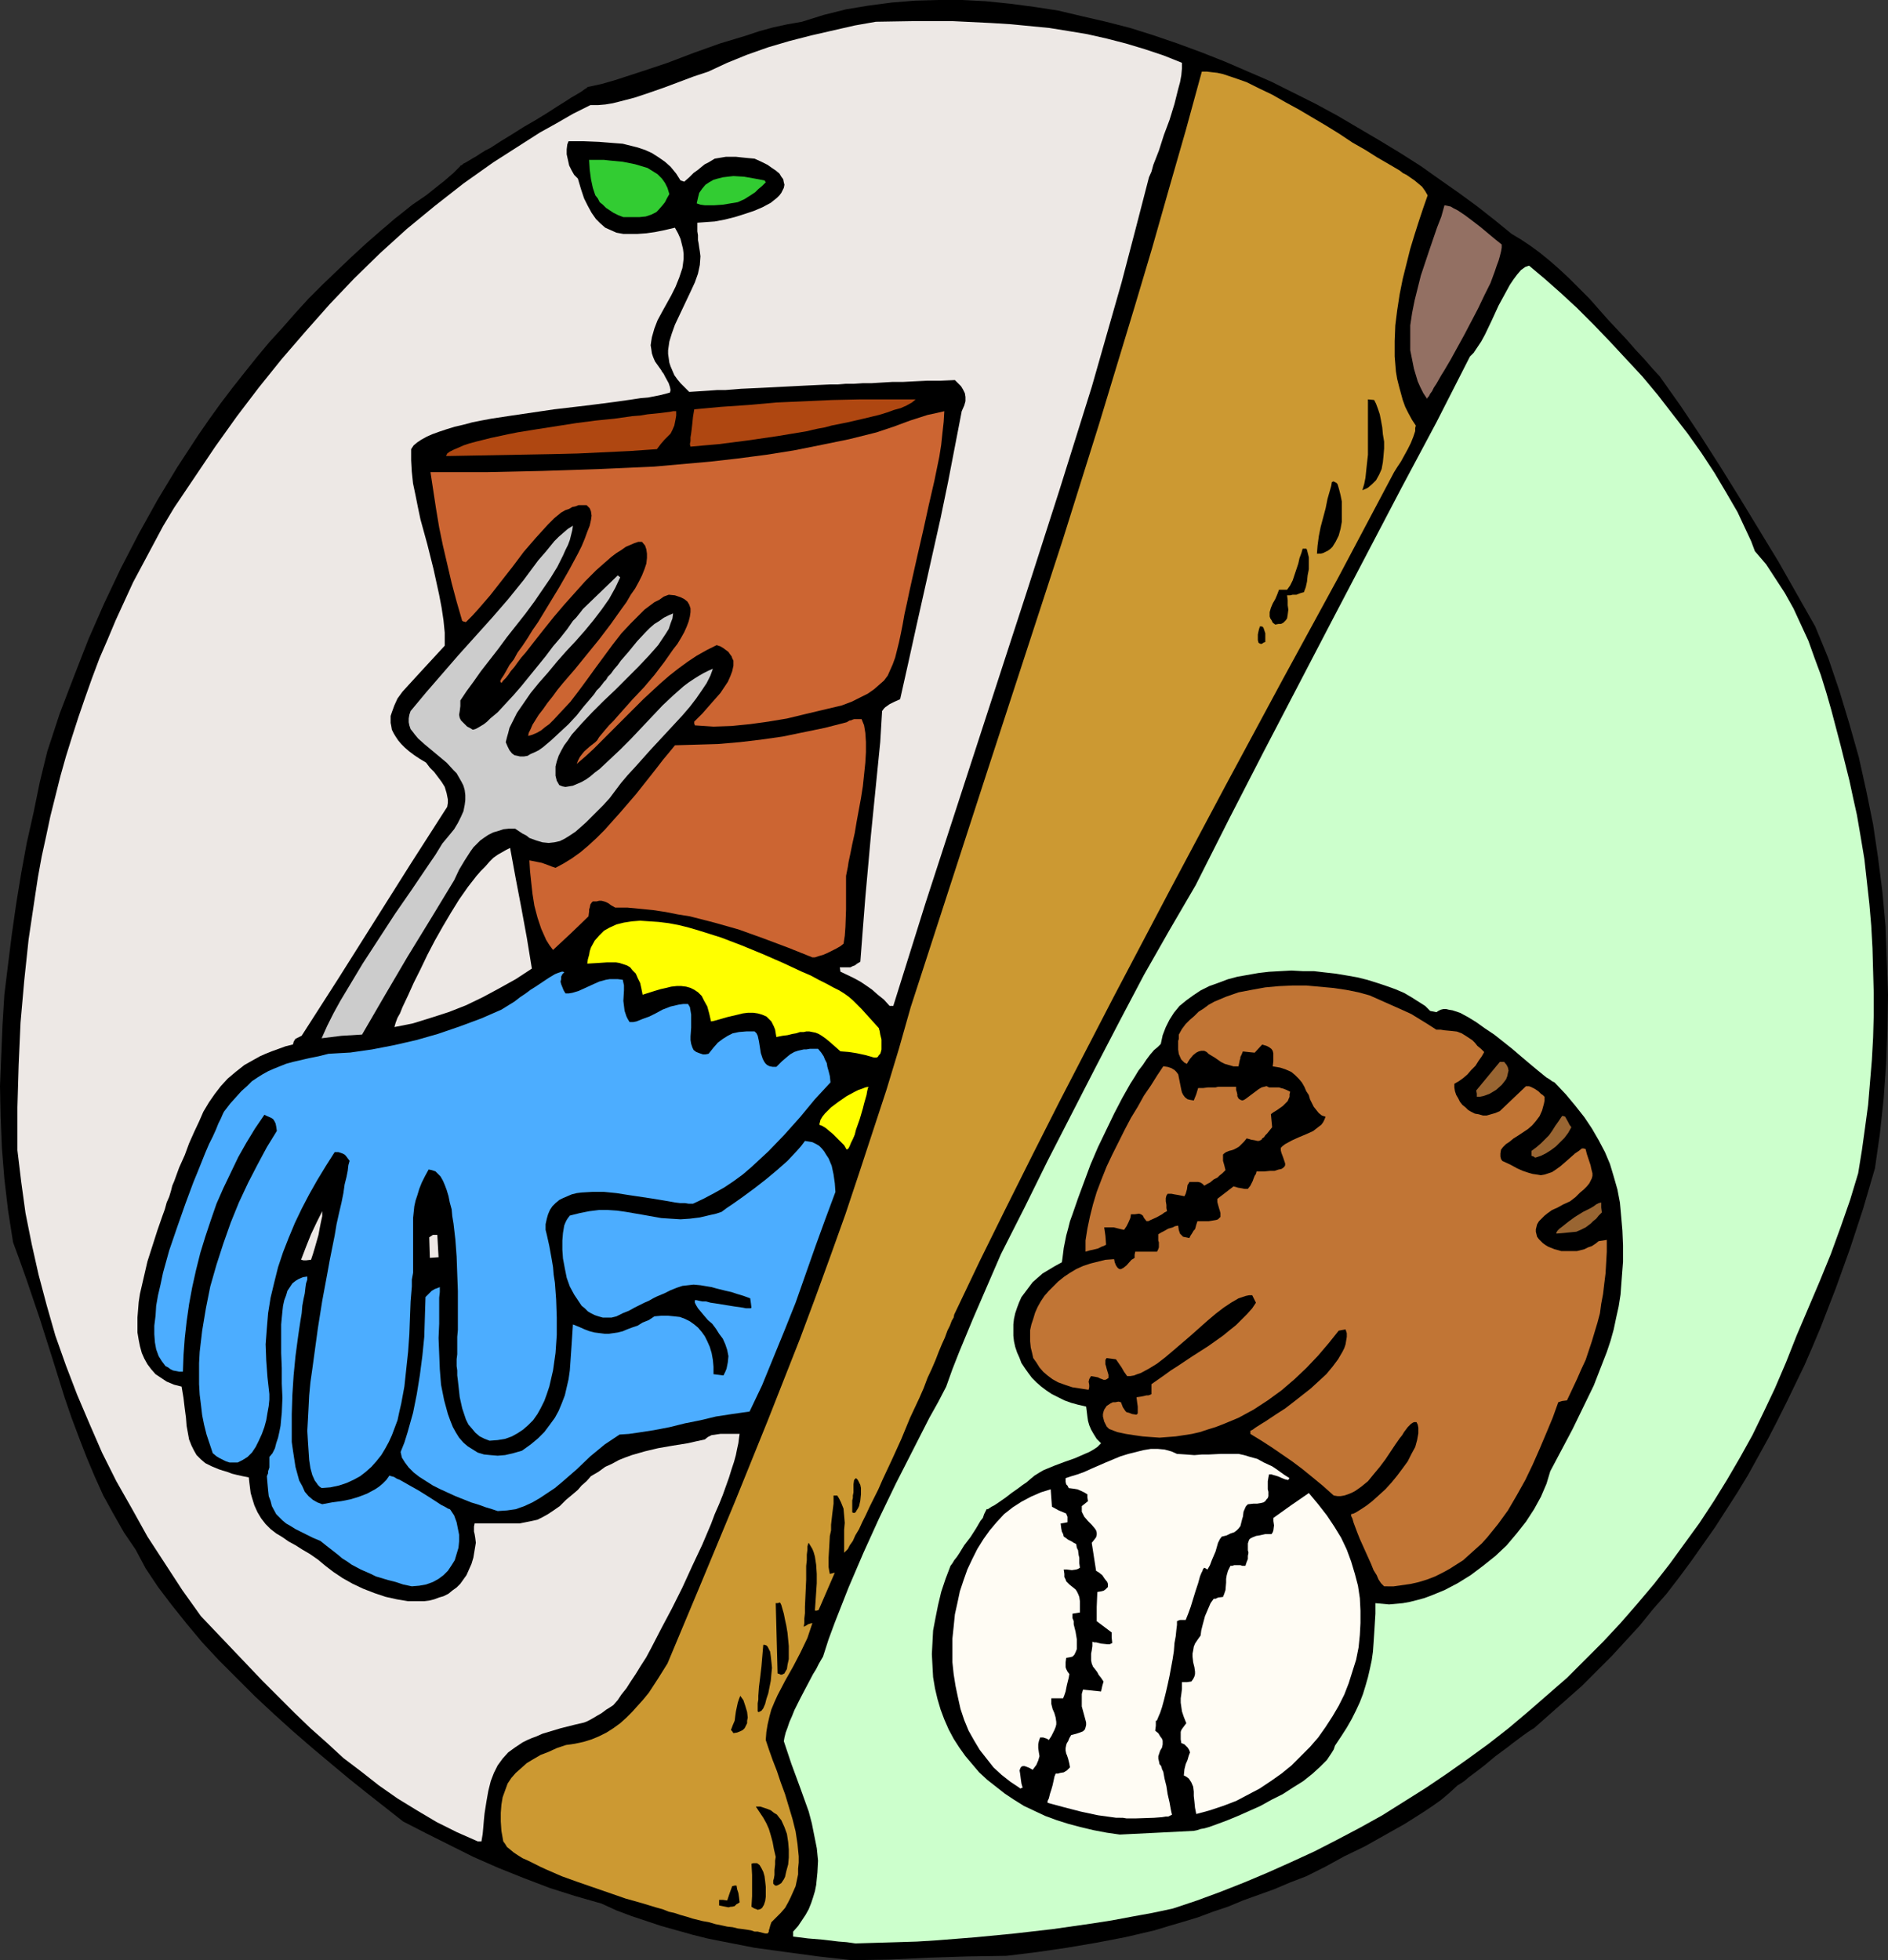 <?xml version="1.0" encoding="UTF-8" standalone="no"?>
<svg
   version="1.0"
   width="129.766mm"
   height="134.711mm"
   id="svg40"
   sodipodi:docname="Baseball Equipment 3.wmf"
   xmlns:inkscape="http://www.inkscape.org/namespaces/inkscape"
   xmlns:sodipodi="http://sodipodi.sourceforge.net/DTD/sodipodi-0.dtd"
   xmlns="http://www.w3.org/2000/svg"
   xmlns:svg="http://www.w3.org/2000/svg">
  <rect width="100%" height="100%" fill="#333333" stroke="none"/>
  <sodipodi:namedview
     id="namedview40"
     pagecolor="#ffffff"
     bordercolor="#000000"
     borderopacity="0.25"
     inkscape:showpageshadow="2"
     inkscape:pageopacity="0.0"
     inkscape:pagecheckerboard="0"
     inkscape:deskcolor="#d1d1d1"
     inkscape:document-units="mm" />
  <defs
     id="defs1">
    <pattern
       id="WMFhbasepattern"
       patternUnits="userSpaceOnUse"
       width="6"
       height="6"
       x="0"
       y="0" />
  </defs>
  <path
     style="fill:#000000;fill-opacity:1;fill-rule:evenodd;stroke:none"
     d="m 221.23,509.145 -8.565,-0.969 -8.403,-1.131 -8.242,-1.131 -8.242,-1.616 -4.04,-0.808 -3.878,-0.97 -4.04,-1.131 -4.04,-1.131 -3.878,-1.293 -3.878,-1.293 -3.878,-1.454 -3.878,-1.777 -6.787,-1.939 -6.626,-2.101 -6.787,-2.585 -6.464,-2.585 -6.626,-2.908 -6.141,-3.07 -6.141,-3.07 -5.979,-3.07 -4.525,-3.555 -4.525,-3.555 -4.848,-3.878 -4.848,-4.04 -5.01,-4.201 -4.848,-4.201 -5.01,-4.524 -4.848,-4.524 -4.686,-4.686 -4.686,-4.686 -4.363,-4.686 -4.04,-4.847 -3.878,-4.847 -3.555,-4.686 -1.616,-2.424 -1.616,-2.424 -1.293,-2.424 -1.293,-2.424 -3.07,-4.524 -2.747,-4.847 -2.586,-4.686 -2.262,-5.009 -2.101,-5.009 -1.939,-5.009 -1.939,-5.171 -1.778,-5.171 -3.232,-10.341 -3.232,-10.18 -3.394,-10.018 -1.778,-5.009 -1.778,-4.847 -1.293,-8.241 -0.97,-8.241 -0.646,-8.079 L 0.162,290.04 0,282.122 l 0.323,-7.918 0.323,-7.918 0.485,-7.918 0.97,-7.918 0.97,-7.756 1.131,-7.918 1.293,-7.918 1.454,-7.918 1.778,-7.918 1.616,-7.918 1.939,-7.918 3.232,-9.857 3.717,-9.695 3.717,-9.533 4.04,-9.21 4.363,-9.21 4.686,-9.049 4.848,-8.725 5.171,-8.564 2.747,-4.201 2.747,-4.201 2.909,-4.201 2.909,-4.04 3.07,-4.04 3.07,-3.878 3.232,-4.04 3.232,-3.878 3.394,-3.716 3.394,-3.878 3.394,-3.716 3.717,-3.716 3.717,-3.555 3.717,-3.555 3.878,-3.555 3.878,-3.393 0.97,-0.808 1.131,-0.969 1.293,-1.131 1.454,-1.131 1.616,-1.293 1.616,-1.293 3.555,-2.424 1.616,-1.293 1.616,-1.293 1.454,-1.131 1.293,-1.131 1.131,-0.969 0.808,-0.808 0.646,-0.646 0.323,-0.323 v -0.162 h 0.162 l 0.323,-0.162 0.323,-0.323 0.646,-0.323 0.808,-0.485 0.808,-0.485 1.131,-0.646 0.97,-0.646 1.293,-0.808 1.293,-0.646 2.747,-1.777 2.909,-1.777 3.07,-1.939 3.07,-1.777 2.909,-1.777 2.747,-1.777 1.293,-0.808 1.293,-0.808 0.97,-0.646 1.131,-0.646 0.808,-0.485 0.808,-0.485 0.646,-0.485 0.485,-0.323 0.323,-0.162 v -0.162 l 3.717,-0.808 3.394,-0.969 6.949,-2.262 6.787,-2.262 6.787,-2.585 6.787,-2.424 6.949,-2.101 3.394,-1.131 3.555,-0.969 3.717,-0.808 3.717,-0.646 5.656,-1.777 5.818,-1.454 5.818,-0.969 6.141,-0.808 5.979,-0.485 L 243.854,0 h 6.141 l 6.141,0.323 6.302,0.646 6.141,0.808 6.302,0.969 6.141,1.454 6.302,1.454 6.302,1.616 6.141,1.939 6.141,2.101 6.141,2.262 6.141,2.424 5.979,2.585 5.979,2.585 5.818,2.908 5.818,2.908 5.656,3.07 5.494,3.232 5.494,3.232 5.333,3.232 5.333,3.393 5.01,3.555 4.848,3.393 4.848,3.555 4.525,3.555 4.363,3.555 2.424,1.454 2.424,1.616 2.424,1.777 2.586,2.101 2.586,2.262 2.586,2.424 5.171,5.171 4.848,5.494 4.848,5.171 2.262,2.585 2.262,2.424 2.101,2.424 1.939,2.101 5.494,7.756 5.171,7.756 5.171,8.079 5.01,8.079 5.01,8.241 5.01,8.241 9.534,16.805 3.394,8.241 2.909,8.564 2.586,8.564 2.424,8.564 1.939,8.725 1.778,8.725 1.293,8.725 1.131,8.887 0.808,8.887 0.323,8.887 0.323,8.887 -0.162,9.049 -0.323,8.887 -0.646,9.049 -0.97,9.049 -1.293,9.049 -3.07,10.503 -3.394,10.341 -3.717,10.341 -3.878,10.018 -2.101,5.009 -2.101,4.847 -4.686,9.695 -2.424,4.847 -2.424,4.686 -5.171,9.372 -2.747,4.524 -2.909,4.524 -2.909,4.524 -3.07,4.363 -3.07,4.363 -3.232,4.363 -3.232,4.201 -3.555,4.04 -3.394,4.201 -3.717,4.04 -3.555,3.878 -3.878,3.878 -3.878,3.878 -8.242,7.271 -4.202,3.716 -0.808,0.485 -0.97,0.646 -1.131,0.808 -1.293,0.969 -1.293,0.969 -1.454,1.131 -3.07,2.262 -2.909,2.424 -1.454,1.131 -1.293,0.97 -1.293,0.969 -1.131,0.969 -0.97,0.646 -0.808,0.485 -2.101,1.939 -2.101,1.777 -2.262,1.616 -2.424,1.616 -4.848,3.07 -5.171,2.908 -5.171,2.908 -5.333,2.585 -5.01,2.747 -4.848,2.424 -4.202,1.616 -4.202,1.777 -4.04,1.454 -4.04,1.454 -3.878,1.616 -3.878,1.293 -3.878,1.454 -3.717,1.131 -3.878,1.131 -3.717,1.131 -7.595,1.777 -7.595,1.454 -7.595,1.293 -7.757,1.131 -7.918,0.97 -10.181,0.162 -10.019,0.323 -10.181,0.485 z"
     id="path1" />
  <path
     style="fill:#ccffcc;fill-opacity:1;fill-rule:evenodd;stroke:none"
     d="m 222.2,504.783 -2.262,-0.323 -2.101,-0.162 -4.04,-0.485 -3.878,-0.323 -3.878,-0.485 v -1.293 l 1.293,-1.454 0.97,-1.454 0.97,-1.454 0.808,-1.454 0.646,-1.616 0.485,-1.454 0.485,-1.616 0.323,-1.616 0.162,-1.616 0.162,-1.616 0.162,-3.07 -0.323,-3.232 -0.646,-3.232 -0.646,-3.232 -0.808,-3.07 -2.262,-6.302 -2.262,-6.14 -0.97,-2.908 -0.97,-2.908 0.162,-0.969 0.323,-1.293 0.485,-1.293 0.485,-1.454 0.646,-1.454 0.646,-1.616 1.616,-3.232 1.616,-3.07 1.616,-3.07 0.808,-1.293 0.646,-1.293 0.646,-1.131 0.485,-0.808 1.454,-4.524 1.616,-4.363 1.778,-4.524 1.778,-4.524 3.878,-9.049 4.04,-8.887 4.363,-9.049 4.363,-8.564 4.363,-8.564 2.262,-4.04 2.101,-4.04 1.616,-4.524 1.778,-4.524 3.555,-8.564 7.272,-16.805 6.141,-12.119 5.979,-12.119 12.443,-24.237 6.302,-12.119 6.302,-11.957 6.626,-11.634 6.787,-11.634 8.726,-17.289 8.888,-17.289 17.938,-34.417 17.938,-34.255 9.05,-16.966 8.726,-17.128 0.97,-0.969 0.97,-1.454 0.97,-1.454 0.97,-1.777 1.778,-3.716 1.778,-3.878 1.939,-3.555 0.97,-1.777 0.97,-1.454 0.97,-1.293 0.97,-1.131 1.131,-0.808 0.97,-0.323 4.04,3.393 4.202,3.716 4.202,3.878 4.202,4.201 4.202,4.363 4.202,4.524 4.363,4.686 4.04,4.847 3.878,5.009 3.878,5.009 3.555,5.009 3.394,5.171 3.07,5.171 2.909,5.009 2.424,5.171 1.131,2.424 0.97,2.585 2.909,3.393 2.424,3.716 2.424,3.716 2.262,4.04 1.939,4.201 1.939,4.201 1.616,4.524 1.616,4.363 1.454,4.686 1.293,4.524 2.424,9.21 1.131,4.524 1.131,4.524 0.97,4.524 0.97,4.363 0.97,5.655 0.97,5.817 0.646,5.817 0.646,5.817 0.485,5.655 0.323,5.817 0.162,5.817 0.162,5.817 v 5.817 l -0.162,5.817 -0.323,5.817 -0.485,5.817 -0.485,5.817 -0.808,5.979 -0.808,5.817 -0.97,5.979 -2.101,6.948 -2.424,6.948 -2.586,7.11 -2.909,7.11 -5.979,14.058 -2.747,6.948 -2.909,6.786 -2.909,6.14 -2.909,5.979 -3.232,5.817 -3.394,5.817 -3.394,5.494 -3.717,5.655 -3.878,5.332 -3.878,5.332 -4.04,5.171 -4.363,5.171 -4.363,5.009 -4.525,4.847 -4.686,4.686 -4.686,4.686 -5.01,4.363 -5.01,4.363 -5.171,4.363 -5.171,4.04 -5.333,3.878 -5.494,3.878 -5.494,3.716 -5.656,3.555 -5.656,3.555 -5.818,3.232 -5.818,3.07 -5.979,3.07 -5.979,2.747 -6.141,2.747 -6.141,2.585 -6.141,2.424 -6.141,2.262 -6.302,2.101 -5.333,1.131 -5.333,0.969 -5.171,0.969 -5.171,0.808 -10.181,1.454 -9.858,1.131 -10.019,0.969 -10.181,0.808 -5.171,0.323 -5.171,0.162 -5.494,0.162 z"
     id="path2" />
  <path
     style="fill:#cc9932;fill-opacity:1;fill-rule:evenodd;stroke:none"
     d="m 199.091,502.197 h -0.323 l -0.646,-0.162 -0.646,-0.162 -0.646,-0.162 h -0.808 l -0.97,-0.323 -0.97,-0.162 -1.131,-0.162 -1.293,-0.162 -1.293,-0.323 -1.454,-0.162 -1.454,-0.323 -1.616,-0.323 -1.616,-0.485 -1.778,-0.323 -1.939,-0.485 -0.646,-0.162 -0.485,-0.162 -0.485,-0.162 -1.131,-0.323 -1.131,-0.323 -1.454,-0.485 -1.454,-0.323 -1.616,-0.646 -1.778,-0.485 -3.717,-1.131 -4.04,-1.131 -8.403,-2.908 -4.202,-1.454 -4.04,-1.454 -3.717,-1.616 -1.778,-0.808 -1.616,-0.808 -1.616,-0.808 -1.454,-0.646 -1.293,-0.808 -0.97,-0.646 -0.97,-0.808 -0.808,-0.646 -0.485,-0.808 -0.485,-0.646 -0.485,-2.747 -0.162,-2.424 v -2.262 l 0.162,-2.101 0.323,-1.939 0.646,-1.777 0.646,-1.777 0.97,-1.454 1.131,-1.293 1.454,-1.293 1.454,-1.293 1.616,-0.969 1.939,-1.131 2.101,-0.808 2.101,-0.969 2.424,-0.808 2.262,-0.323 2.262,-0.485 2.101,-0.646 1.939,-0.808 1.939,-0.97 1.778,-1.131 1.778,-1.293 1.616,-1.454 1.454,-1.454 1.454,-1.616 1.454,-1.616 1.454,-1.777 2.424,-3.716 2.424,-3.878 8.726,-20.844 8.726,-21.006 8.565,-21.167 8.403,-21.329 4.04,-10.826 3.878,-10.664 3.878,-10.826 3.555,-10.664 3.555,-10.826 3.555,-10.826 3.232,-10.664 3.07,-10.826 9.858,-30.377 9.858,-30.377 9.858,-30.216 9.858,-30.216 9.534,-30.377 9.211,-30.377 4.525,-15.189 4.363,-15.35 4.363,-15.189 4.202,-15.35 h 1.293 l 1.293,0.162 1.454,0.162 1.454,0.323 1.454,0.485 1.454,0.485 3.232,1.131 3.232,1.616 3.394,1.616 3.394,1.939 3.555,1.939 7.11,4.201 3.394,2.101 3.394,2.262 3.394,1.939 3.07,1.939 3.07,1.777 2.747,1.616 0.808,0.646 0.97,0.485 2.101,1.454 0.97,0.808 0.97,0.808 0.808,1.131 0.646,1.131 -1.131,3.232 -1.131,3.393 -1.131,3.555 -1.131,3.716 -0.97,3.878 -0.97,3.878 -0.808,4.04 -0.646,4.201 -0.485,3.878 -0.162,4.04 v 4.04 l 0.323,3.878 0.323,1.939 0.485,1.939 0.97,3.555 0.646,1.777 0.808,1.616 0.97,1.777 0.97,1.454 -0.162,0.646 v 0.808 l -0.485,1.454 -0.646,1.616 -0.808,1.616 -1.778,3.232 -0.97,1.454 -0.808,1.293 -14.382,27.146 -14.706,26.984 -14.706,27.307 -14.544,27.307 -14.382,27.307 -14.221,27.469 -6.949,13.734 -6.949,13.896 -6.787,13.734 -6.626,13.896 -0.162,0.808 -0.485,0.808 -0.485,1.293 -0.646,1.293 -0.646,1.777 -0.808,1.777 -0.808,1.939 -0.808,2.101 -0.97,2.262 -1.131,2.424 -0.97,2.585 -1.131,2.585 -2.424,5.171 -2.262,5.494 -2.424,5.332 -2.424,5.171 -1.131,2.585 -1.131,2.262 -1.131,2.262 -0.97,2.101 -0.97,1.939 -0.808,1.777 -0.97,1.616 -0.646,1.454 -0.808,1.131 -0.485,0.969 -0.485,0.485 -0.485,0.485 v -2.101 -1.939 -1.939 l 0.162,-1.777 -0.162,-1.939 -0.162,-1.777 -0.646,-1.616 -0.485,-0.969 -0.485,-0.808 h -0.97 v 0.969 1.131 l -0.323,2.585 -0.323,2.908 v 1.454 l -0.323,1.454 -0.162,2.908 -0.162,2.747 v 1.131 1.293 l 0.162,0.97 0.162,0.808 0.646,-0.162 0.646,-0.162 -2.101,4.847 -2.101,4.847 -0.485,0.162 h -0.485 l 0.162,-2.262 0.162,-2.424 0.162,-2.424 v -2.424 l -0.162,-2.424 -0.323,-2.101 -0.323,-1.131 -0.323,-0.808 -0.485,-0.808 -0.485,-0.808 -0.162,0.323 -0.162,0.646 v 0.808 l -0.162,1.293 v 1.454 l -0.162,1.454 v 3.555 l -0.162,3.555 -0.162,3.555 v 1.616 l -0.162,1.454 v 1.131 l -0.162,0.969 0.646,-0.323 0.485,-0.323 0.485,-0.162 0.646,-0.162 -0.646,1.939 -0.646,1.939 -1.778,3.716 -1.939,3.716 -2.101,3.716 -1.939,3.716 -0.808,1.777 -0.808,1.939 -0.485,1.777 -0.485,2.101 -0.323,1.939 -0.162,2.101 0.808,2.424 0.97,2.747 1.131,2.908 0.97,2.908 1.131,3.07 0.97,3.232 0.97,3.232 0.808,3.232 0.485,3.232 0.323,3.232 v 1.616 l -0.162,1.616 v 1.454 l -0.646,3.07 -0.646,1.454 -0.646,1.454 -0.646,1.293 -0.808,1.454 -1.131,1.293 -1.131,1.131 -1.293,1.293 -0.323,0.969 -0.162,0.646 -0.162,0.485 v 0.323 l -0.323,0.485 z"
     id="path3" />
  <path
     style="fill:#000000;fill-opacity:1;fill-rule:evenodd;stroke:none"
     d="m 196.021,495.734 -0.323,-0.162 -0.485,-0.323 0.162,-2.747 v -1.293 -1.454 -2.747 l -0.162,-2.908 0.485,-0.162 h 0.323 0.323 0.323 l 0.646,0.485 0.485,0.808 0.485,0.97 0.323,1.131 0.162,1.293 0.162,1.454 v 1.293 1.293 l -0.162,1.131 -0.323,0.969 -0.485,0.808 -0.485,0.323 -0.646,0.162 -0.323,-0.162 z"
     id="path4" />
  <path
     style="fill:#000000;fill-opacity:1;fill-rule:evenodd;stroke:none"
     d="m 189.233,495.411 -2.424,-0.485 v -1.454 h 0.97 l 1.131,0.162 0.646,-1.939 0.646,-1.777 0.646,-0.162 h 0.485 l 0.162,0.97 0.323,0.969 0.162,1.131 0.162,1.293 -0.485,0.323 -0.323,0.162 -0.485,0.485 -0.646,0.162 h -0.323 z"
     id="path5" />
  <path
     style="fill:#000000;fill-opacity:1;fill-rule:evenodd;stroke:none"
     d="m 201.03,489.432 -0.162,-0.162 v -0.808 l 0.162,-0.485 0.162,-0.969 v -1.293 l 0.162,-1.454 v -0.969 l 0.162,-0.97 -0.485,-2.101 -0.323,-1.777 -0.485,-1.777 -0.485,-1.616 -0.646,-1.454 -0.808,-1.454 -0.97,-1.454 -0.97,-1.454 h 1.131 l 0.97,0.323 0.97,0.323 0.808,0.323 0.808,0.646 0.808,0.485 0.485,0.646 0.646,0.808 0.808,1.777 0.646,1.777 0.323,2.101 0.162,1.939 v 2.101 l -0.162,1.777 -0.485,1.777 -0.323,1.454 -0.323,0.646 -0.323,0.485 -0.323,0.485 -0.485,0.323 -0.323,0.162 -0.323,0.162 h -0.485 z"
     id="path6" />
  <path
     style="fill:#ede8e5;fill-opacity:1;fill-rule:evenodd;stroke:none"
     d="m 124.109,478.283 -5.494,-2.424 -5.171,-2.585 -5.171,-3.07 -5.01,-3.07 -4.848,-3.393 -4.525,-3.555 -4.686,-3.555 -4.202,-3.878 -4.363,-3.878 -4.202,-4.04 -8.242,-8.241 -15.998,-16.805 -4.848,-6.786 -4.525,-6.948 -4.525,-6.948 -4.04,-7.271 -4.04,-7.11 -3.717,-7.433 -3.232,-7.433 -3.232,-7.594 -2.909,-7.594 -2.747,-7.756 -2.262,-7.918 -2.101,-7.918 -1.778,-7.918 -1.616,-8.079 -1.131,-8.241 -0.97,-8.079 v -11.149 l 0.323,-10.988 0.485,-10.988 0.97,-10.988 1.131,-10.664 1.616,-10.826 0.808,-5.332 0.97,-5.332 1.131,-5.171 1.131,-5.332 1.293,-5.171 1.293,-5.171 1.454,-5.171 1.616,-5.171 1.616,-5.009 1.778,-5.171 1.778,-5.009 1.939,-5.171 2.101,-4.847 2.101,-5.009 4.525,-9.857 2.586,-4.847 2.586,-4.847 2.586,-4.847 2.909,-4.847 5.333,-7.918 5.333,-7.918 5.656,-7.918 5.656,-7.433 5.979,-7.433 6.141,-7.11 6.302,-7.11 6.302,-6.625 6.787,-6.625 6.949,-6.302 7.272,-5.979 3.717,-2.908 3.717,-2.908 3.878,-2.747 3.878,-2.747 8.08,-5.171 4.04,-2.585 4.363,-2.424 4.202,-2.424 4.525,-2.262 h 1.939 l 1.939,-0.162 1.939,-0.323 1.939,-0.485 3.717,-0.969 3.878,-1.293 3.717,-1.293 3.878,-1.454 3.878,-1.454 3.878,-1.293 2.424,-1.131 2.424,-1.131 5.171,-2.101 5.494,-1.939 5.494,-1.616 5.656,-1.454 5.656,-1.293 5.656,-1.293 5.494,-0.969 9.858,-0.162 h 10.019 l 10.019,0.485 5.171,0.323 5.01,0.485 5.01,0.485 5.01,0.808 4.848,0.808 5.01,1.131 5.01,1.293 4.848,1.454 4.848,1.616 4.848,1.939 v 1.454 l -0.162,1.777 -0.323,1.777 -0.485,1.777 -0.97,3.878 -1.293,4.201 -1.454,3.878 -1.293,4.04 -1.454,3.716 -0.485,1.777 -0.646,1.454 -3.555,13.734 -3.555,13.573 -3.878,13.573 -3.878,13.573 -4.202,13.411 -4.202,13.411 -8.565,26.661 -17.453,53.645 -8.726,26.823 -4.202,13.411 -4.202,13.411 h -0.97 l -1.454,-1.616 -1.616,-1.293 -1.454,-1.293 -1.616,-1.131 -1.454,-0.969 -1.778,-0.969 -3.394,-1.616 -0.162,-1.131 h 1.616 1.131 l 0.646,-0.323 0.485,-0.162 0.646,-0.485 0.808,-0.485 0.646,-8.402 0.646,-8.241 1.454,-16.158 1.616,-16.158 0.808,-8.079 0.485,-8.079 0.485,-0.646 0.323,-0.323 1.131,-0.808 1.293,-0.646 1.454,-0.646 2.101,-9.372 2.101,-9.533 4.202,-18.744 2.101,-9.372 1.939,-9.372 1.778,-9.21 1.778,-9.21 0.646,-1.454 0.323,-1.131 v -1.131 l -0.162,-0.969 -0.485,-0.969 -0.485,-0.808 -0.808,-0.808 -0.808,-0.808 -3.717,0.162 h -3.394 l -3.394,0.162 -3.07,0.162 h -2.747 l -2.747,0.162 -2.586,0.162 h -2.262 l -2.424,0.162 h -2.101 l -1.939,0.162 h -1.939 l -3.555,0.162 -3.394,0.162 -6.302,0.323 -3.07,0.162 -3.394,0.162 -3.555,0.162 -1.939,0.162 -2.101,0.162 h -2.101 l -2.262,0.162 -2.424,0.162 -2.586,0.162 -1.131,-1.131 -1.131,-1.131 -0.808,-0.969 -0.808,-1.131 -0.485,-1.131 -0.485,-1.131 -0.323,-0.969 -0.162,-1.131 -0.162,-1.131 V 90.971 l 0.323,-2.262 0.646,-2.101 0.808,-2.262 4.202,-8.887 0.97,-2.101 0.808,-2.262 0.485,-2.262 0.162,-2.262 -0.162,-1.293 -0.162,-0.969 -0.162,-1.131 -0.162,-0.808 v -0.646 -0.646 l -0.162,-0.969 v -1.131 -1.131 l 2.262,-0.162 2.262,-0.162 2.586,-0.485 2.586,-0.646 2.586,-0.808 2.424,-0.808 2.262,-0.969 2.101,-1.131 0.808,-0.646 0.808,-0.646 0.646,-0.646 0.485,-0.646 0.323,-0.646 0.323,-0.646 0.162,-0.808 -0.162,-0.646 -0.162,-0.808 -0.485,-0.646 -0.485,-0.808 -0.97,-0.808 -0.97,-0.646 -1.131,-0.808 -1.616,-0.808 -1.778,-0.808 -1.778,-0.162 -1.616,-0.162 -1.454,-0.162 h -1.293 -1.293 l -0.97,0.162 -0.97,0.162 -0.97,0.162 -0.808,0.485 -0.808,0.485 -0.97,0.485 -0.808,0.646 -0.97,0.808 -1.131,0.808 -1.131,1.131 -1.293,1.131 -0.97,-0.323 -1.131,-1.777 -1.454,-1.777 -1.454,-1.293 -1.616,-1.131 -1.778,-1.131 -1.778,-0.808 -1.939,-0.646 -1.939,-0.485 -1.939,-0.485 -2.101,-0.162 -4.04,-0.323 -4.04,-0.162 h -3.878 l -0.323,0.808 -0.162,1.293 v 1.293 l 0.323,1.454 0.323,1.454 0.646,1.293 0.646,1.131 0.97,0.969 0.808,2.747 0.808,2.424 0.97,1.939 0.97,1.777 1.131,1.616 1.131,1.131 1.293,1.131 1.454,0.646 1.454,0.646 1.778,0.323 h 1.778 1.939 l 2.262,-0.162 2.262,-0.323 2.424,-0.485 2.747,-0.646 0.808,1.454 0.646,1.454 0.323,1.293 0.323,1.293 0.162,1.293 v 1.293 l -0.162,1.293 -0.162,1.131 -0.808,2.424 -0.97,2.424 -1.131,2.262 -2.424,4.363 -1.131,2.101 -0.808,2.101 -0.646,2.262 -0.162,0.969 -0.162,1.131 0.162,0.969 0.162,1.131 0.323,0.969 0.485,1.131 0.808,1.131 0.808,1.131 0.162,0.323 0.485,0.646 0.323,0.646 0.97,1.777 0.323,0.969 0.162,0.808 -0.162,0.646 -1.131,0.323 -1.293,0.323 -1.616,0.323 -1.616,0.323 -1.939,0.162 -2.101,0.323 -2.262,0.323 -2.262,0.323 -5.01,0.646 -2.586,0.323 -2.747,0.323 -5.494,0.646 -5.494,0.808 -5.494,0.808 -5.333,0.808 -2.586,0.485 -2.424,0.485 -2.424,0.646 -2.101,0.485 -2.101,0.646 -1.939,0.646 -1.778,0.646 -1.454,0.646 -1.454,0.808 -0.97,0.646 -0.97,0.808 -0.646,0.969 v 2.908 l 0.162,2.908 0.323,3.07 0.646,3.07 0.646,3.232 0.646,3.07 1.778,6.463 1.616,6.463 1.454,6.625 0.646,3.393 0.485,3.232 0.323,3.232 v 3.393 l -1.939,2.101 -1.939,2.101 -1.939,2.101 -1.778,1.939 -1.778,1.939 -1.616,1.777 -1.293,1.777 -0.808,1.777 -0.646,1.777 -0.323,0.969 v 0.808 0.969 l 0.162,0.808 0.162,0.969 0.485,0.969 0.485,0.808 0.646,0.969 0.808,0.969 0.97,0.969 1.131,0.97 1.293,0.969 1.454,0.969 1.616,0.97 0.97,1.293 1.131,1.131 0.97,1.293 0.97,1.293 0.808,1.293 0.485,1.616 0.162,0.808 0.162,0.808 v 0.97 l -0.162,0.969 -9.534,14.866 -18.746,29.731 -9.534,14.866 -0.323,0.162 -0.323,0.162 -0.323,0.162 -0.323,0.162 -0.323,0.162 -0.323,0.485 -0.162,0.323 -0.162,0.646 -1.939,0.485 -1.778,0.646 -1.778,0.646 -1.616,0.646 -1.454,0.646 -1.454,0.808 -2.586,1.454 -2.262,1.777 -2.101,1.777 -1.778,1.939 -1.616,2.101 -1.454,2.101 -1.454,2.424 -1.131,2.585 -1.293,2.747 -1.293,2.908 -1.131,3.07 -1.454,3.232 -1.293,3.555 -0.485,1.131 -0.323,1.293 -0.485,1.616 -0.646,1.454 -0.485,1.777 -0.646,1.777 -1.293,3.716 -1.293,4.04 -1.293,4.04 -0.97,4.201 -0.97,4.201 -0.323,2.101 -0.323,4.04 v 1.939 1.939 l 0.323,1.939 0.323,1.616 0.485,1.777 0.646,1.454 0.808,1.454 0.97,1.293 1.131,1.293 1.454,0.969 1.454,0.969 1.939,0.808 1.939,0.485 0.485,2.908 0.323,2.747 0.323,2.424 0.162,2.101 0.323,1.777 0.323,1.777 0.646,1.616 0.646,1.293 0.646,1.131 1.131,1.131 1.131,0.969 1.616,0.808 1.939,0.808 0.97,0.323 1.131,0.323 1.293,0.485 1.293,0.323 1.454,0.323 1.616,0.323 0.162,1.454 0.162,1.293 0.162,1.293 0.323,1.131 0.646,2.101 0.808,1.777 0.97,1.616 1.131,1.454 1.293,1.293 1.454,1.131 1.616,0.969 1.616,1.131 1.778,0.969 1.778,1.131 1.939,1.131 2.101,1.454 1.939,1.616 2.101,1.616 2.424,1.616 2.586,1.454 2.747,1.293 2.909,1.131 2.909,0.97 2.909,0.646 2.909,0.485 h 2.747 1.454 l 1.293,-0.162 1.293,-0.323 1.293,-0.485 1.131,-0.323 1.293,-0.646 0.97,-0.808 1.131,-0.808 0.97,-0.969 0.808,-1.131 0.808,-1.131 0.646,-1.454 0.646,-1.454 0.485,-1.616 0.323,-1.939 0.323,-1.939 -0.162,-1.293 -0.162,-0.969 -0.162,-0.646 v -0.485 -0.808 l 0.162,-0.808 h 9.858 1.778 l 1.616,-0.323 1.616,-0.323 1.454,-0.323 1.293,-0.646 1.454,-0.808 1.454,-0.969 1.616,-1.131 1.616,-1.616 1.939,-1.616 1.131,-0.969 0.97,-1.131 1.293,-1.131 1.131,-1.293 1.939,-1.131 1.778,-1.293 1.778,-0.808 1.778,-0.97 1.616,-0.646 1.778,-0.646 3.394,-0.97 3.394,-0.808 3.717,-0.646 4.04,-0.646 2.101,-0.485 2.262,-0.485 0.808,-0.646 0.97,-0.485 1.131,-0.162 1.131,-0.162 h 2.424 1.293 1.293 l -0.162,1.131 -0.162,1.293 -0.323,1.454 -0.323,1.616 -0.485,1.777 -0.646,1.939 -0.646,2.101 -0.808,2.262 -0.808,2.262 -0.97,2.424 -1.131,2.585 -0.97,2.585 -2.262,5.332 -2.586,5.494 -2.586,5.655 -2.747,5.494 -2.747,5.171 -2.586,5.009 -1.293,2.424 -1.454,2.262 -1.293,2.101 -1.293,1.939 -1.131,1.777 -1.293,1.616 -0.97,1.454 -1.131,1.293 -0.97,0.646 -0.808,0.485 -0.646,0.485 -0.646,0.485 -1.131,0.646 -0.808,0.485 -1.131,0.646 -0.646,0.323 -0.808,0.323 -2.101,0.485 -1.939,0.485 -1.939,0.485 -1.616,0.485 -1.616,0.485 -1.616,0.485 -1.454,0.646 -1.293,0.485 -1.131,0.485 -1.293,0.646 -1.939,1.293 -1.778,1.293 -1.454,1.616 -1.293,1.777 -0.97,1.939 -0.808,2.101 -0.646,2.585 -0.485,2.747 -0.485,3.07 -0.162,1.616 -0.162,1.939 -0.162,1.777 -0.323,1.939 z"
     id="path7" />
  <path
     style="fill:#000000;fill-opacity:1;fill-rule:evenodd;stroke:none"
     d="m 290.88,476.506 -3.394,-0.485 -3.394,-0.646 -3.394,-0.808 -3.07,-0.808 -3.07,-0.969 -3.07,-1.131 -2.747,-1.293 -2.747,-1.293 -2.586,-1.616 -2.424,-1.616 -2.262,-1.777 -2.262,-1.777 -2.101,-1.939 -1.778,-2.101 -1.778,-2.101 -1.616,-2.262 -1.454,-2.262 -1.293,-2.424 -1.131,-2.585 -0.97,-2.585 -0.808,-2.747 -0.646,-2.747 -0.485,-2.908 -0.162,-2.908 -0.162,-3.07 0.162,-3.07 0.162,-3.07 0.646,-3.393 0.646,-3.232 0.808,-3.393 1.131,-3.393 1.293,-3.393 0.485,-0.646 0.485,-0.808 0.646,-0.808 0.646,-0.969 1.293,-2.101 1.616,-2.101 1.454,-2.262 1.131,-1.939 0.646,-0.808 0.323,-0.969 0.323,-0.646 0.323,-0.646 h 0.323 l 0.485,-0.323 0.485,-0.323 0.646,-0.323 1.454,-0.969 1.616,-1.131 1.454,-1.131 1.616,-1.131 1.293,-0.969 0.485,-0.323 0.485,-0.323 1.131,-0.969 0.97,-0.808 1.293,-0.808 1.131,-0.646 2.747,-1.131 2.586,-0.969 2.747,-0.969 2.586,-1.131 1.131,-0.485 1.131,-0.646 0.97,-0.646 0.97,-0.969 -1.131,-1.131 -0.808,-1.293 -0.646,-1.131 -0.485,-1.131 -0.323,-1.131 -0.162,-1.131 -0.162,-1.293 -0.162,-1.293 -2.101,-0.485 -1.778,-0.485 -1.778,-0.646 -1.616,-0.808 -1.616,-0.808 -1.454,-0.97 -1.293,-0.969 -1.293,-1.131 -1.131,-1.131 -0.97,-1.293 -0.808,-1.131 -0.97,-1.454 -0.485,-1.293 -0.646,-1.454 -0.485,-1.454 -0.323,-1.454 -0.162,-1.454 v -1.454 -1.454 l 0.162,-1.454 0.323,-1.454 0.485,-1.454 0.485,-1.293 0.646,-1.454 0.97,-1.293 0.97,-1.293 0.97,-1.293 1.293,-1.131 1.293,-1.131 1.616,-0.969 1.616,-0.97 1.778,-0.969 0.162,-1.131 0.162,-1.293 0.162,-1.293 0.323,-1.616 0.323,-1.616 0.485,-1.777 0.485,-1.939 0.646,-1.777 1.454,-4.201 1.616,-4.363 1.616,-4.363 1.939,-4.524 2.101,-4.363 2.101,-4.363 2.101,-4.04 2.101,-3.716 1.131,-1.777 0.97,-1.616 1.131,-1.454 0.97,-1.454 0.97,-1.293 0.97,-1.131 0.97,-0.808 0.808,-0.808 0.485,-2.262 0.808,-2.101 0.97,-1.939 1.131,-1.777 1.454,-1.777 1.778,-1.454 1.778,-1.293 1.939,-1.293 2.262,-1.131 2.262,-0.808 2.586,-0.97 2.424,-0.646 2.747,-0.485 2.747,-0.485 2.747,-0.323 2.909,-0.162 2.909,-0.162 2.909,0.162 h 2.909 l 2.747,0.323 2.909,0.323 2.909,0.485 2.747,0.485 2.586,0.646 2.586,0.808 2.424,0.808 2.262,0.808 2.262,0.969 1.939,1.131 1.778,1.131 1.778,1.131 1.293,1.293 0.808,0.162 0.808,0.162 0.485,-0.323 0.646,-0.323 0.646,-0.162 h 0.808 l 0.646,0.162 0.97,0.162 0.97,0.323 0.97,0.323 2.101,1.131 2.101,1.293 2.262,1.616 2.424,1.616 4.686,3.716 2.262,1.939 2.101,1.777 1.939,1.616 1.778,1.454 0.808,0.646 0.808,0.485 0.646,0.485 0.646,0.323 2.909,3.07 2.424,2.908 2.424,3.07 1.939,2.908 1.778,3.07 1.616,3.07 1.293,3.07 0.97,3.232 0.97,3.393 0.646,3.393 0.323,3.555 0.323,3.716 0.162,3.878 v 4.201 l -0.323,4.201 -0.323,4.363 -0.485,3.07 -0.646,2.908 -0.646,3.07 -0.808,2.908 -0.97,2.908 -1.131,2.908 -2.262,5.817 -2.747,5.655 -2.747,5.655 -2.909,5.494 -2.909,5.494 -0.485,1.616 -0.485,1.616 -1.454,3.393 -1.778,3.232 -2.101,3.232 -2.424,3.07 -2.586,3.07 -2.909,2.747 -3.232,2.585 -3.232,2.424 -3.394,2.101 -3.394,1.777 -3.555,1.454 -1.778,0.646 -1.778,0.485 -1.939,0.485 -1.778,0.323 -1.778,0.162 -1.778,0.162 -1.778,-0.162 -1.778,-0.162 v 2.747 l -0.162,2.585 -0.162,2.585 -0.162,2.424 -0.162,2.262 -0.323,2.262 -0.485,2.262 -0.485,2.101 -0.646,2.262 -0.646,2.101 -0.808,2.101 -0.97,2.101 -1.131,2.262 -1.293,2.262 -1.454,2.262 -1.616,2.424 -0.323,0.969 -0.485,0.808 -0.646,0.97 -0.646,0.969 -1.778,1.777 -1.939,1.777 -2.424,1.939 -2.586,1.616 -2.747,1.777 -2.909,1.454 -2.909,1.616 -2.909,1.293 -2.909,1.293 -2.747,1.131 -2.586,0.969 -2.262,0.808 -1.131,0.323 -0.97,0.162 -0.97,0.323 -0.808,0.162 -9.534,0.485 z"
     id="path8" />
  <path
     style="fill:#fffcf4;fill-opacity:1;fill-rule:evenodd;stroke:none"
     d="m 289.91,472.143 -4.686,-0.646 -4.525,-0.969 -4.363,-1.131 -4.202,-1.131 v -0.485 l 0.323,-0.646 0.162,-0.646 0.162,-0.646 0.323,-0.97 0.323,-1.131 0.323,-1.454 0.162,-0.808 0.323,-0.808 h 0.646 l 0.485,-0.162 0.97,-0.162 0.808,-0.485 0.808,-0.808 -0.162,-0.969 -0.162,-0.646 -0.162,-0.646 -0.162,-0.485 -0.162,-0.485 -0.162,-0.323 -0.162,-0.808 v -0.646 l 0.162,-0.808 0.162,-0.485 0.323,-0.485 0.323,-0.808 0.485,-0.808 1.293,-0.323 0.97,-0.323 0.808,-0.323 0.485,-0.485 0.162,-0.485 0.162,-0.646 v -0.646 l -0.162,-0.646 -0.485,-1.777 -0.485,-1.777 v -1.131 -0.969 -1.131 l 0.323,-1.131 4.686,0.485 0.323,-1.454 0.323,-1.131 -0.646,-0.969 -0.646,-0.808 -0.323,-0.646 -0.485,-0.646 -0.646,-0.808 -0.323,-0.808 -0.162,-0.808 v -0.485 -0.646 -0.646 l 0.162,-0.808 0.162,-1.131 v -1.131 l 0.485,0.162 h 0.485 l 1.293,0.323 1.616,0.162 h 0.646 l 0.646,-0.323 -0.162,-1.454 v -1.293 l -1.939,-1.454 -1.939,-1.454 v -3.716 l 0.162,-3.878 0.97,-0.162 0.646,-0.162 0.485,-0.323 0.323,-0.323 0.323,-0.323 v -0.323 -0.485 l -0.162,-0.485 -0.646,-0.808 -0.646,-0.969 -0.808,-0.646 -0.808,-0.485 -1.131,-7.271 0.646,-0.808 0.485,-0.646 0.162,-0.646 v -0.485 l -0.162,-0.646 -0.323,-0.485 -0.808,-0.969 -0.97,-0.97 -0.97,-1.131 -0.323,-0.646 -0.323,-0.646 v -0.646 -0.808 l 1.616,-1.293 -0.162,-0.97 v -0.808 l -0.808,-0.485 -0.646,-0.323 -1.131,-0.485 -0.97,-0.162 -1.293,-0.162 -0.323,-0.646 -0.323,-0.323 -0.162,-0.646 v -0.485 -0.485 l 1.454,-0.485 1.616,-0.485 1.778,-0.646 1.778,-0.808 3.717,-1.616 3.878,-1.616 2.101,-0.646 1.939,-0.485 1.939,-0.485 1.939,-0.323 h 1.778 l 1.778,0.162 1.778,0.485 1.454,0.646 2.424,0.162 2.101,0.162 1.939,-0.162 h 1.778 l 3.232,-0.162 h 2.909 1.616 l 1.454,0.323 1.616,0.485 1.778,0.485 1.778,0.969 2.101,0.97 0.97,0.646 2.262,1.616 1.293,0.808 -0.162,0.162 -0.162,0.323 -0.808,-0.162 -0.808,-0.323 -1.131,-0.485 -1.131,-0.323 -0.485,-0.162 h -0.646 l -0.162,0.808 -0.162,0.97 v 1.454 0.646 l 0.162,0.646 v 1.131 l -0.162,0.485 -0.323,0.323 -0.323,0.485 -0.485,0.323 -0.646,0.162 -0.97,0.162 h -0.97 l -1.454,0.162 -0.485,0.485 -0.162,0.323 -0.485,1.131 -0.162,1.293 -0.162,0.485 -0.162,0.646 -0.323,1.293 -0.485,0.646 -0.485,0.485 -0.646,0.485 -0.97,0.323 -0.97,0.485 -1.293,0.323 -0.485,0.646 -0.485,0.969 -0.646,2.262 -0.97,2.262 -0.485,1.293 -0.646,1.131 -0.485,-0.323 -0.323,-0.162 -0.323,0.323 -0.162,0.485 -0.323,0.646 -0.323,0.808 -0.485,1.777 -0.646,1.939 -0.646,2.101 -0.646,2.101 -0.646,1.777 -0.323,0.808 -0.323,0.808 h -0.97 -0.485 l -0.485,0.162 -0.323,0.162 v 0.969 l -0.162,1.293 -0.162,1.616 -0.323,1.777 -0.162,2.101 -0.323,2.101 -0.808,4.363 -0.485,2.262 -0.485,2.101 -0.485,1.939 -0.485,1.777 -0.485,1.454 -0.485,1.131 -0.323,0.808 -0.162,0.162 h -0.162 v 1.293 l -0.162,1.293 0.808,0.646 0.485,0.808 0.485,0.646 0.162,0.485 v 0.485 0.485 l -0.162,0.808 -0.485,0.808 -0.323,0.969 -0.162,0.485 v 0.646 l 0.162,0.646 0.162,0.808 0.323,0.323 0.162,0.323 0.162,0.646 0.323,0.646 0.323,1.777 0.485,1.939 0.323,2.101 0.485,2.101 0.323,1.777 0.162,0.808 0.162,0.646 -0.323,0.162 -0.646,0.323 h -0.646 l -0.97,0.162 -2.101,0.162 -4.848,0.162 h -2.262 l -0.97,-0.162 z"
     id="path9" />
  <path
     style="fill:#fffcf4;fill-opacity:1;fill-rule:evenodd;stroke:none"
     d="m 310.756,471.174 -0.323,-1.616 -0.162,-1.616 -0.162,-1.454 v -1.131 l -0.162,-1.293 -0.485,-1.131 -0.323,-0.485 -0.323,-0.485 -0.646,-0.485 -0.646,-0.323 0.162,-1.616 0.323,-1.293 0.485,-1.131 0.323,-1.131 0.323,-0.808 -0.162,-0.485 -0.162,-0.323 -0.323,-0.485 -0.323,-0.323 -0.485,-0.485 -0.808,-0.323 -0.162,-0.969 v -0.808 -0.646 -0.485 l 0.162,-0.485 0.323,-0.485 0.485,-0.646 0.485,-0.646 -0.323,-0.808 -0.323,-0.808 -0.485,-1.454 -0.162,-1.131 -0.162,-1.131 v -1.131 l 0.162,-1.131 0.162,-1.293 v -1.777 h 1.293 l 1.131,-0.162 0.485,-0.646 0.323,-0.646 0.162,-0.646 v -0.646 l -0.162,-1.131 -0.323,-1.293 -0.162,-1.454 v -0.808 l 0.162,-0.808 0.162,-0.969 0.323,-0.808 0.646,-0.97 0.808,-1.131 0.162,-1.293 0.323,-1.293 0.646,-2.424 0.97,-2.262 0.485,-1.131 0.808,-1.131 h 0.485 l 0.646,-0.323 1.293,-0.162 0.323,-0.808 0.323,-0.97 0.162,-1.939 v -0.97 l 0.162,-0.969 0.323,-1.131 0.646,-1.293 h 0.485 l 0.485,-0.162 h 0.808 0.808 l 0.485,0.162 h 0.808 l 0.323,-0.969 0.323,-0.808 v -0.808 l 0.162,-0.808 -0.162,-0.646 v -0.646 -1.131 l 0.162,-0.485 0.162,-0.485 0.323,-0.323 0.646,-0.323 0.808,-0.323 0.97,-0.162 1.454,-0.323 h 1.616 l 0.323,-0.485 0.162,-0.485 0.162,-1.293 -0.162,-1.131 v -0.646 -0.162 l 4.525,-3.232 4.686,-3.232 2.424,2.908 2.262,2.908 1.939,2.908 1.778,2.908 1.454,3.07 1.131,3.07 0.97,3.232 0.808,3.07 0.485,3.232 0.162,3.232 v 3.232 l -0.162,3.07 -0.323,3.232 -0.646,3.232 -0.97,3.07 -0.97,3.07 -1.131,2.908 -1.454,2.908 -1.616,2.747 -1.778,2.747 -1.939,2.747 -2.101,2.424 -2.424,2.424 -2.424,2.424 -2.586,2.101 -2.747,1.939 -2.909,1.939 -3.07,1.616 -3.07,1.616 -3.394,1.293 -3.394,1.131 z"
     id="path10" />
  <path
     style="fill:#fffcf4;fill-opacity:1;fill-rule:evenodd;stroke:none"
     d="m 264.862,464.387 -2.424,-1.616 -2.262,-1.777 -2.101,-1.939 -1.778,-2.262 -1.778,-2.262 -1.454,-2.424 -1.454,-2.585 -1.131,-2.747 -0.97,-2.908 -0.646,-2.908 -0.646,-3.07 -0.485,-3.07 -0.323,-3.07 v -3.07 -3.07 l 0.323,-3.07 0.323,-3.232 0.646,-2.908 0.646,-3.07 0.97,-2.908 0.97,-2.747 1.293,-2.747 1.293,-2.585 1.616,-2.585 1.616,-2.262 1.778,-2.101 1.939,-2.101 2.262,-1.777 2.262,-1.454 2.424,-1.293 2.586,-1.131 2.586,-0.808 0.323,4.524 1.778,0.97 1.939,0.808 0.162,0.485 0.162,0.323 v 0.485 0.485 0.485 l -0.808,0.162 -0.97,0.162 0.162,1.293 0.162,0.808 0.323,0.646 0.162,0.646 0.485,0.323 0.646,0.485 0.97,0.485 0.485,0.323 0.646,0.323 0.162,0.97 0.323,0.646 0.162,1.293 0.162,0.646 v 0.646 0.808 l 0.162,1.131 -0.485,0.323 -0.485,0.162 -1.131,0.162 -1.293,-0.162 h -0.485 -0.323 l 0.162,1.131 v 0.808 l 0.323,0.646 0.162,0.485 0.808,0.808 0.808,0.646 0.808,0.646 0.323,0.485 0.323,0.646 0.323,0.808 0.162,1.131 v 1.293 1.616 l -1.939,0.323 v 0.485 0.646 l 0.323,0.808 v 0.808 l 0.485,1.939 0.323,1.939 v 0.97 0.808 0.808 l -0.323,0.808 -0.323,0.646 -0.485,0.485 -0.646,0.162 -0.97,0.162 -0.162,1.131 v 0.808 0.485 l 0.162,0.485 0.323,0.646 0.485,0.646 -0.162,0.97 -0.162,0.646 -0.323,1.293 -0.162,0.808 -0.162,0.808 -0.162,0.485 -0.162,0.485 -0.323,0.808 h -3.07 v 1.454 l 0.323,1.293 0.485,1.131 0.323,1.131 0.162,1.131 v 0.646 l -0.162,0.646 -0.323,0.808 -0.323,0.646 -0.485,0.97 -0.646,0.969 -0.485,-0.323 -0.485,-0.162 -0.485,-0.162 h -0.808 l -0.323,0.969 -0.162,0.808 v 0.969 l 0.162,1.131 0.162,0.97 -0.323,1.131 -0.485,1.131 -0.485,0.646 -0.485,0.646 -0.808,-0.485 -0.808,-0.323 -0.485,-0.162 h -0.485 l -0.323,0.162 -0.162,0.162 -0.162,0.323 -0.162,0.485 0.162,0.969 0.162,1.293 0.162,1.131 0.323,1.131 h -0.323 l -0.162,0.162 h -0.162 z"
     id="path11" />
  <path
     style="fill:#000000;fill-opacity:1;fill-rule:evenodd;stroke:none"
     d="m 190.526,450.168 -0.323,-0.485 -0.323,-0.323 0.485,-1.293 0.485,-1.131 0.162,-1.293 0.162,-1.131 0.485,-2.262 0.323,-0.969 0.323,-0.808 0.808,1.131 0.485,1.454 0.485,1.616 0.162,1.454 -0.162,0.808 v 0.646 l -0.323,0.646 -0.323,0.646 -0.485,0.485 -0.646,0.323 -0.808,0.323 z"
     id="path12" />
  <path
     style="fill:#000000;fill-opacity:1;fill-rule:evenodd;stroke:none"
     d="m 196.829,444.512 v -1.454 -0.646 l 0.162,-0.969 v -0.969 l 0.162,-2.262 0.323,-2.585 0.323,-2.747 0.485,-5.655 h 0.323 l 0.485,0.162 0.323,0.323 0.162,0.323 0.485,0.97 0.162,1.131 0.162,1.454 0.162,1.616 -0.162,1.616 -0.162,1.777 -0.323,1.616 -0.323,1.616 -0.485,1.454 -0.323,1.293 -0.485,1.131 -0.485,0.646 -0.323,0.162 -0.323,0.162 h -0.162 z"
     id="path13" />
  <path
     style="fill:#000000;fill-opacity:1;fill-rule:evenodd;stroke:none"
     d="m 202,434.656 -0.485,-18.259 h 0.485 l 0.646,-0.162 0.323,0.646 0.323,1.131 0.323,1.131 0.323,1.616 0.323,1.454 0.323,1.939 0.323,3.393 v 1.777 1.616 l -0.323,1.454 -0.162,1.131 -0.485,0.808 -0.162,0.323 -0.323,0.162 -0.323,0.162 h -0.323 l -0.323,-0.162 z"
     id="path14" />
  <path
     style="fill:#4cadff;fill-opacity:1;fill-rule:evenodd;stroke:none"
     d="m 106.979,412.034 -2.262,-0.485 -1.939,-0.646 -1.939,-0.485 -1.616,-0.485 -1.616,-0.485 -1.293,-0.646 -2.586,-1.131 -2.424,-1.293 -1.131,-0.808 -1.293,-0.808 -1.131,-0.969 -1.454,-1.131 -1.454,-1.131 -1.616,-1.293 -1.939,-0.808 -1.616,-0.808 -1.616,-0.808 -1.293,-0.646 -1.293,-0.808 -1.131,-0.646 -0.97,-0.808 -0.808,-0.808 -0.808,-0.808 -1.131,-2.101 -0.323,-1.293 -0.485,-1.293 -0.162,-1.454 -0.162,-1.777 -0.162,-1.939 0.323,-0.808 v -0.485 l 0.323,-0.969 v -0.485 -0.646 -1.616 l 0.808,-0.969 0.646,-1.293 0.323,-1.293 0.485,-1.454 0.323,-1.454 0.323,-1.616 0.162,-1.777 0.162,-1.616 0.162,-3.878 -0.162,-3.716 v -4.04 l -0.162,-3.878 v -3.878 -3.555 l 0.162,-1.777 0.162,-1.616 0.162,-1.454 0.323,-1.454 0.485,-1.293 0.323,-1.131 0.646,-0.969 0.646,-0.97 0.808,-0.646 0.808,-0.485 1.131,-0.485 1.131,-0.162 v 0.808 l -0.323,0.969 -0.162,1.131 -0.162,1.454 -0.323,1.454 -0.323,1.777 -0.162,1.939 -0.323,1.939 -0.323,2.101 -0.323,2.262 -0.646,4.847 -0.485,5.009 -0.323,5.009 -0.162,5.009 v 4.847 2.424 l 0.323,2.262 0.323,2.101 0.323,2.101 0.485,1.777 0.485,1.777 0.808,1.454 0.646,1.454 0.97,1.131 1.131,0.969 1.131,0.646 1.293,0.485 2.586,-0.485 2.424,-0.323 2.424,-0.485 2.101,-0.646 2.101,-0.808 2.101,-1.131 0.97,-0.646 0.97,-0.808 0.97,-0.97 0.808,-1.131 0.485,0.162 0.646,0.162 0.808,0.485 0.808,0.323 1.131,0.646 1.131,0.646 2.586,1.454 2.586,1.616 2.262,1.454 0.97,0.646 0.97,0.485 0.808,0.485 0.485,0.162 0.162,0.162 0.97,1.454 0.646,1.777 0.323,1.616 0.323,1.616 v 1.777 l -0.162,1.616 -0.485,1.616 -0.485,1.616 -0.808,1.293 -0.97,1.454 -1.131,1.131 -1.293,0.969 -1.454,0.808 -1.778,0.646 -1.778,0.323 z"
     id="path15" />
  <path
     style="fill:#c17535;fill-opacity:1;fill-rule:evenodd;stroke:none"
     d="m 359.56,412.034 -0.162,-0.162 -0.162,-0.162 -0.485,-0.485 -0.646,-0.969 -0.485,-1.131 -0.808,-1.293 -0.646,-1.616 -1.454,-3.232 -1.454,-3.232 -0.646,-1.616 -0.485,-1.293 -0.485,-1.293 -0.323,-1.131 -0.323,-0.646 v -0.323 -0.162 l 0.646,-0.162 0.646,-0.323 1.293,-0.808 1.454,-0.969 1.454,-1.131 1.616,-1.454 1.778,-1.616 1.616,-1.777 1.454,-1.777 1.454,-1.939 1.293,-1.777 0.97,-1.939 0.97,-1.777 0.485,-1.777 0.323,-1.777 v -0.646 -0.808 l -0.162,-0.808 -0.323,-0.646 h -0.323 -0.323 l -0.323,0.162 -0.485,0.323 -0.323,0.323 -0.485,0.485 -0.97,1.293 -0.485,0.808 -0.646,0.808 -1.131,1.616 -1.293,1.939 -1.293,1.939 -1.454,1.939 -1.616,1.939 -1.454,1.777 -1.778,1.454 -1.616,1.131 -0.97,0.485 -0.808,0.323 -0.97,0.323 -0.97,0.162 h -0.808 l -0.97,-0.162 -2.909,-2.585 -2.747,-2.262 -2.586,-2.101 -2.586,-1.939 -5.171,-3.555 -2.747,-1.777 -2.909,-1.777 v -0.808 l 0.646,-0.323 0.646,-0.485 1.778,-1.131 0.808,-0.485 0.97,-0.646 1.939,-1.293 2.262,-1.454 2.101,-1.616 2.262,-1.777 2.262,-1.777 1.939,-1.777 2.101,-1.939 1.616,-1.939 1.454,-1.939 1.131,-1.939 0.485,-0.969 0.323,-0.97 0.162,-0.969 0.162,-0.969 v -0.969 l -0.323,-0.97 -0.97,0.162 -0.808,0.162 -2.586,3.232 -2.747,3.232 -3.07,3.232 -3.07,2.908 -3.394,2.908 -3.555,2.585 -3.717,2.424 -3.878,2.101 -3.878,1.616 -2.101,0.808 -2.101,0.646 -1.939,0.646 -2.101,0.485 -2.101,0.323 -2.101,0.323 -2.101,0.162 -2.101,0.162 -2.262,-0.162 -2.101,-0.162 -2.262,-0.323 -2.101,-0.323 -2.262,-0.485 -2.101,-0.808 -0.646,-0.646 -0.323,-0.646 -0.323,-0.646 -0.162,-0.646 -0.162,-0.646 v -0.646 l 0.162,-0.646 0.162,-0.485 0.323,-0.485 0.323,-0.485 0.485,-0.323 0.485,-0.323 0.646,-0.323 h 0.646 l 0.808,-0.162 0.646,0.162 0.485,1.293 0.323,0.485 0.323,0.485 0.323,0.323 0.646,0.162 0.808,0.323 1.131,0.162 0.323,-0.323 v -0.323 -0.808 -0.646 l -0.162,-1.131 -0.162,-1.293 1.131,-0.162 0.808,-0.162 0.646,-0.162 h 0.485 l 0.485,-0.162 0.323,-0.162 v -2.585 l 1.616,-1.131 1.616,-1.131 1.778,-1.293 1.778,-1.131 3.878,-2.585 4.04,-2.585 3.878,-2.747 1.778,-1.454 1.616,-1.293 1.454,-1.454 1.454,-1.454 1.293,-1.454 0.97,-1.454 -0.485,-0.969 -0.485,-0.97 h -0.808 l -0.808,0.162 -0.97,0.323 -0.97,0.323 -1.939,1.131 -1.939,1.293 -2.101,1.616 -2.101,1.777 -4.363,3.878 -4.525,3.878 -2.101,1.777 -2.101,1.616 -2.101,1.293 -2.101,1.131 -0.97,0.323 -0.808,0.323 -0.97,0.162 h -0.808 l -0.808,-1.131 -0.646,-1.131 -1.454,-2.101 -2.424,-0.323 -0.323,0.485 v 0.485 0.646 l 0.162,0.485 0.162,0.646 0.485,1.616 v 0.808 l -0.485,0.323 -0.323,0.162 h -0.485 l -0.323,-0.162 -0.485,-0.162 -0.646,-0.323 -0.808,-0.162 -0.97,-0.162 -0.323,0.485 -0.162,0.323 -0.162,0.646 0.162,0.808 v 0.646 l -0.162,0.646 -2.101,-0.323 -2.101,-0.323 -1.939,-0.646 -1.778,-0.646 -1.454,-0.808 -1.293,-0.969 -1.131,-0.969 -0.97,-1.131 -0.808,-1.293 -0.808,-1.131 -0.323,-1.454 -0.323,-1.293 -0.162,-1.616 v -1.454 -1.454 l 0.323,-1.454 0.485,-1.454 0.485,-1.616 0.646,-1.454 0.808,-1.454 0.97,-1.454 1.131,-1.293 1.293,-1.293 1.131,-1.131 1.616,-1.293 1.454,-0.969 1.616,-0.97 1.778,-0.808 1.939,-0.646 1.939,-0.485 1.939,-0.485 2.262,-0.162 0.162,0.808 0.323,0.808 0.323,0.485 0.323,0.323 0.323,0.162 h 0.323 l 0.323,-0.162 0.323,-0.162 0.808,-0.646 1.293,-1.454 0.808,-0.485 v -0.808 l 0.162,-0.808 h 5.656 l 0.323,-0.646 0.162,-0.485 v -1.293 l -0.162,-0.485 v -1.131 -0.485 l 0.808,-0.485 0.646,-0.323 1.131,-0.646 1.131,-0.323 0.646,-0.323 0.808,-0.162 0.162,1.131 0.162,0.485 0.162,0.485 0.485,0.485 0.323,0.323 0.808,0.162 0.808,0.162 0.323,-0.646 0.323,-0.485 0.485,-0.808 0.323,-0.323 0.162,-0.485 0.162,-0.646 0.323,-0.969 h 1.616 1.293 l 0.97,-0.162 0.97,-0.162 0.485,-0.162 0.323,-0.323 0.323,-0.323 v -0.323 -0.323 -0.323 l -0.162,-0.646 -0.162,-0.485 -0.323,-1.131 -0.162,-0.646 v -0.808 l 2.101,-1.616 2.101,-1.616 0.646,0.162 0.485,0.162 0.97,0.162 0.808,0.162 h 0.808 l 0.646,-0.808 0.323,-0.646 0.323,-0.646 0.162,-0.485 0.323,-0.808 0.323,-0.485 0.162,-0.646 h 1.939 l 1.616,-0.162 h 1.131 l 0.97,-0.323 0.808,-0.162 0.485,-0.323 0.323,-0.323 0.162,-0.323 v -0.485 l -0.162,-0.485 -0.323,-0.969 -0.485,-1.293 -0.162,-0.646 v -0.646 l 0.485,-0.485 0.646,-0.485 1.778,-0.969 1.778,-0.808 1.939,-0.808 1.778,-0.808 1.454,-1.131 0.646,-0.485 0.485,-0.646 0.323,-0.646 0.323,-0.808 -0.97,-0.323 -0.808,-0.646 -0.646,-0.808 -0.646,-0.808 -0.97,-1.939 -0.323,-1.131 -0.646,-0.969 -0.485,-1.131 -0.646,-1.131 -0.808,-0.969 -0.97,-0.97 -0.97,-0.808 -1.454,-0.646 -1.454,-0.485 -1.939,-0.323 0.162,-1.293 v -1.131 -0.969 l -0.162,-0.646 -0.323,-0.485 -0.646,-0.485 -0.646,-0.323 -1.131,-0.323 -1.939,2.101 -1.616,-0.162 -1.454,-0.162 -0.323,0.808 -0.323,0.646 v 0.323 l -0.162,0.485 -0.162,0.808 -0.162,0.808 h -1.293 l -1.131,-0.323 -1.131,-0.323 -0.97,-0.485 -1.616,-1.131 -0.808,-0.485 -0.808,-0.485 -0.485,-0.485 -0.646,-0.323 h -0.808 l -0.646,0.162 -0.646,0.323 -0.808,0.646 -0.808,0.969 -0.323,0.485 -0.485,0.808 -0.646,-0.323 -0.323,-0.323 -0.485,-0.485 -0.162,-0.323 -0.485,-1.131 -0.162,-1.131 v -1.131 -1.131 l 0.162,-0.485 v -0.485 -0.646 l 0.808,-1.454 0.97,-1.293 1.131,-1.131 1.131,-0.969 1.131,-1.131 1.293,-0.808 1.293,-0.969 1.454,-0.808 3.07,-1.293 3.232,-1.131 3.394,-0.646 3.555,-0.646 3.555,-0.323 3.555,-0.162 h 3.555 l 3.555,0.323 3.555,0.323 3.232,0.485 3.232,0.646 2.909,0.808 4.363,1.939 4.363,1.939 2.101,0.969 2.101,1.293 2.101,1.293 2.262,1.454 h 1.131 l 0.97,0.162 1.778,0.162 1.454,0.162 1.293,0.485 1.293,0.808 1.454,0.969 0.646,0.646 0.646,0.808 0.97,0.808 0.808,0.808 -0.646,1.131 -0.808,1.131 -0.808,1.293 -1.131,1.131 -0.97,1.131 -1.131,0.969 -1.131,0.808 -1.131,0.646 v 0.97 l 0.162,0.969 0.323,0.969 0.485,0.808 0.485,0.97 0.646,0.808 0.808,0.646 0.646,0.646 0.808,0.485 0.97,0.485 0.97,0.162 1.131,0.323 h 0.97 l 1.131,-0.323 1.131,-0.323 1.131,-0.485 3.394,-3.232 3.394,-3.232 h 0.808 l 0.485,0.162 0.97,0.485 0.485,0.323 0.485,0.323 0.323,0.323 0.323,0.323 0.485,0.323 0.485,0.485 v 0.969 l -0.162,0.808 -0.485,1.777 -0.646,1.454 -0.97,1.293 -0.97,1.131 -1.131,0.969 -2.424,1.616 -1.293,0.808 -0.97,0.808 -0.97,0.646 -0.808,0.808 -0.485,0.646 -0.162,0.969 v 0.323 0.485 l 0.162,0.646 0.323,0.485 2.101,0.969 1.778,0.97 1.454,0.646 1.454,0.485 1.131,0.323 1.131,0.162 0.97,0.162 0.97,-0.162 0.97,-0.323 0.97,-0.323 0.97,-0.646 1.131,-0.808 1.131,-0.969 1.293,-1.131 1.454,-1.293 0.97,-0.646 0.808,-0.646 h 0.485 l 0.485,0.162 0.323,1.293 0.323,0.969 0.323,0.969 0.323,0.97 0.162,0.808 0.162,0.646 0.162,0.646 v 0.646 l -0.162,0.646 -0.323,0.646 -0.323,0.646 -0.646,0.808 -0.808,0.808 -0.97,0.808 -1.131,1.131 -1.454,1.131 -1.778,0.808 -1.454,0.808 -1.454,0.646 -1.131,0.808 -0.808,0.646 -0.808,0.808 -0.646,0.646 -0.485,0.808 -0.162,0.646 -0.162,0.646 v 0.646 l 0.162,0.646 0.162,0.646 0.485,0.646 0.485,0.485 0.485,0.485 0.646,0.485 0.808,0.485 1.616,0.646 1.778,0.485 h 1.939 2.101 l 1.939,-0.485 0.97,-0.485 0.97,-0.323 0.97,-0.646 0.808,-0.646 1.131,-0.162 0.97,-0.162 v 3.07 l -0.162,2.908 -0.162,2.747 -0.323,2.585 -0.323,2.747 -0.485,2.585 -0.323,2.424 -0.646,2.424 -1.454,4.847 -0.808,2.424 -0.808,2.424 -1.131,2.424 -1.131,2.585 -1.293,2.747 -1.293,2.747 -1.293,0.162 -0.97,0.323 -1.454,4.04 -1.616,3.878 -1.778,4.201 -1.778,4.04 -1.939,4.04 -2.262,4.04 -2.262,3.878 -2.586,3.555 -2.747,3.393 -1.454,1.616 -1.616,1.454 -1.616,1.454 -1.616,1.454 -1.778,1.131 -1.778,1.131 -1.778,0.969 -1.939,0.97 -2.101,0.808 -2.101,0.646 -2.101,0.485 -2.262,0.323 -2.262,0.323 z"
     id="path16" />
  <path
     style="fill:#000000;fill-opacity:1;fill-rule:evenodd;stroke:none"
     d="m 221.392,392.806 v -0.969 -1.131 -0.97 l 0.162,-0.646 v -0.646 l 0.162,-0.808 v -0.97 -1.131 l 0.162,-1.131 0.323,-0.323 0.162,-0.162 0.485,0.485 0.323,0.646 0.323,0.646 0.162,0.808 v 1.616 l -0.162,1.616 -0.323,1.454 -0.323,0.646 -0.323,0.485 -0.162,0.323 -0.323,0.323 h -0.323 z"
     id="path17" />
  <path
     style="fill:#4cadff;fill-opacity:1;fill-rule:evenodd;stroke:none"
     d="m 129.28,392.483 -1.454,-0.485 -1.616,-0.485 -1.778,-0.646 -2.101,-0.646 -4.04,-1.616 -3.878,-1.777 -1.939,-0.969 -1.778,-1.131 -1.778,-1.131 -1.454,-1.131 -1.293,-1.293 -0.97,-1.293 -0.808,-1.293 -0.323,-1.454 0.97,-2.424 0.808,-2.585 1.454,-5.171 0.97,-4.847 0.808,-5.009 0.646,-5.009 0.485,-4.847 0.162,-5.171 0.162,-5.171 0.808,-0.808 0.808,-0.808 0.808,-0.485 0.485,-0.162 0.808,-0.323 v 1.293 l -0.162,1.454 v 1.454 1.616 3.716 l -0.162,3.716 0.162,4.04 0.162,4.04 0.323,4.04 0.808,4.04 0.485,1.777 0.485,1.777 0.646,1.777 0.646,1.616 0.808,1.454 0.808,1.293 1.131,1.293 1.131,0.97 1.293,0.808 1.293,0.808 1.616,0.485 1.616,0.162 1.939,0.162 1.939,-0.162 2.101,-0.485 2.262,-0.646 2.262,-1.616 1.939,-1.616 1.616,-1.616 1.454,-1.939 1.293,-1.777 0.97,-1.777 0.808,-1.939 0.808,-2.101 0.485,-2.101 0.485,-2.101 0.323,-2.262 0.162,-2.262 0.323,-4.686 0.323,-5.009 1.616,0.646 1.454,0.646 1.293,0.485 1.293,0.323 1.293,0.162 1.293,0.162 h 1.131 l 1.131,-0.162 1.131,-0.162 1.293,-0.323 1.131,-0.485 1.293,-0.485 1.454,-0.485 1.293,-0.808 1.616,-0.646 1.454,-0.969 1.778,-0.162 h 1.778 l 1.616,0.162 1.454,0.162 1.293,0.485 1.293,0.646 1.131,0.808 0.97,0.808 0.97,1.131 0.808,1.131 0.646,1.293 0.646,1.454 0.485,1.616 0.323,1.777 0.162,1.777 v 1.939 l 1.293,0.162 1.293,0.162 0.485,-0.969 0.323,-0.808 0.162,-0.808 0.162,-0.808 0.162,-1.616 -0.323,-1.616 -0.485,-1.454 -0.646,-1.454 -0.97,-1.293 -0.808,-1.293 -0.97,-1.293 -1.131,-0.969 -0.97,-1.131 -0.808,-0.97 -0.808,-0.969 -0.485,-0.808 -0.323,-0.646 v -0.646 h 0.485 l 0.646,0.162 0.808,0.162 h 0.97 l 1.131,0.323 1.131,0.162 5.01,0.808 1.131,0.162 1.131,0.162 0.808,0.162 h 0.646 0.646 l 0.162,-0.162 -0.162,-1.293 -0.162,-1.131 -1.778,-0.646 -1.616,-0.485 -1.454,-0.485 -1.454,-0.323 -1.293,-0.323 -1.293,-0.323 -1.131,-0.323 -0.97,-0.162 -1.939,-0.323 -1.778,-0.162 -1.454,0.162 -1.454,0.162 -1.454,0.485 -1.616,0.646 -1.616,0.808 -1.939,0.808 -0.97,0.485 -1.131,0.646 -1.131,0.485 -1.293,0.646 -1.293,0.646 -1.454,0.808 -1.616,0.646 -1.616,0.808 -1.293,0.323 h -1.131 -1.131 l -1.131,-0.323 -0.97,-0.323 -0.97,-0.485 -0.808,-0.485 -0.808,-0.808 -0.808,-0.646 -0.646,-0.969 -1.293,-1.939 -1.131,-2.101 -0.808,-2.262 -0.485,-2.424 -0.485,-2.585 -0.162,-2.262 v -2.424 l 0.162,-1.939 0.323,-1.939 0.323,-0.808 0.323,-0.646 0.323,-0.485 0.485,-0.646 2.586,-0.646 2.424,-0.485 2.586,-0.323 h 2.262 l 2.424,0.162 2.262,0.323 4.686,0.808 4.525,0.808 2.424,0.162 2.586,0.162 2.424,-0.162 2.586,-0.323 2.747,-0.646 1.454,-0.323 1.454,-0.485 1.293,-0.97 1.454,-0.969 2.747,-1.939 3.07,-2.262 2.909,-2.262 2.909,-2.424 2.747,-2.424 2.424,-2.585 1.131,-1.293 0.97,-1.293 0.97,0.162 0.97,0.162 0.97,0.485 0.808,0.485 0.646,0.646 0.646,0.808 0.485,0.808 0.646,0.969 0.808,1.939 0.485,2.262 0.323,2.262 0.162,2.262 -2.586,6.948 -2.586,7.11 -5.171,14.704 -2.909,7.271 -2.909,7.11 -2.909,7.11 -3.232,6.786 -2.262,0.323 -2.262,0.323 -4.202,0.646 -4.04,0.97 -4.04,0.808 -3.878,0.969 -4.202,0.808 -4.202,0.646 -2.262,0.323 -2.424,0.162 -1.939,1.293 -1.939,1.293 -3.717,3.07 -3.555,3.393 -3.717,3.232 -1.939,1.616 -1.939,1.293 -1.939,1.293 -1.939,1.131 -2.101,0.969 -2.262,0.808 -2.262,0.323 z"
     id="path18" />
  <path
     style="fill:#4cadff;fill-opacity:1;fill-rule:evenodd;stroke:none"
     d="m 83.547,386.505 -0.485,-0.323 -0.485,-0.485 -0.323,-0.485 -0.485,-0.646 -0.646,-1.454 -0.485,-1.777 -0.323,-2.101 -0.162,-2.424 -0.162,-2.424 -0.162,-2.747 0.162,-2.908 0.162,-3.07 0.162,-3.232 0.323,-3.393 0.485,-3.393 0.485,-3.555 0.97,-7.11 1.131,-7.11 1.293,-6.948 0.646,-3.555 0.646,-3.232 0.646,-3.232 0.485,-2.908 0.646,-2.908 0.646,-2.747 0.485,-2.424 0.323,-2.262 0.485,-1.939 0.323,-1.616 0.162,-1.454 0.323,-1.131 -0.485,-0.646 -0.485,-0.646 -0.323,-0.323 -0.646,-0.323 -0.97,-0.323 h -0.97 l -2.262,3.555 -2.262,3.716 -2.101,3.716 -1.939,3.716 -1.778,3.716 -1.616,3.878 -1.454,3.716 -1.293,3.878 -0.97,3.878 -0.97,4.04 -0.646,4.04 -0.323,3.878 -0.323,4.201 0.162,4.201 0.323,4.363 0.485,4.363 v 1.454 l -0.162,1.616 -0.323,1.777 -0.323,1.939 -0.485,1.777 -0.646,1.777 -0.808,1.777 -0.808,1.616 -0.97,1.454 -1.131,1.131 -1.293,0.808 -0.646,0.323 -0.646,0.323 h -0.646 -0.808 -0.646 l -0.97,-0.323 -0.646,-0.323 -0.97,-0.485 -0.808,-0.485 -0.97,-0.808 -0.808,-2.424 -0.808,-2.424 -0.646,-2.585 -0.485,-2.424 -0.323,-2.747 -0.323,-2.585 -0.162,-2.747 v -2.747 -2.747 l 0.162,-2.908 0.323,-2.747 0.323,-2.747 0.97,-5.817 1.131,-5.655 1.616,-5.655 1.778,-5.494 1.939,-5.494 2.101,-5.171 2.424,-5.171 2.424,-4.686 2.424,-4.524 2.586,-4.201 -0.162,-1.131 -0.162,-0.808 -0.323,-0.646 -0.323,-0.485 -0.485,-0.323 -1.131,-0.485 -0.646,-0.323 -2.424,3.555 -2.262,3.716 -2.101,3.716 -1.939,4.04 -1.939,4.04 -1.778,4.04 -1.454,4.201 -1.454,4.363 -1.293,4.201 -1.131,4.524 -0.97,4.363 -0.808,4.363 -0.646,4.524 -0.485,4.363 -0.323,4.363 -0.162,4.363 h -0.97 l -0.808,-0.162 -0.808,-0.162 -0.646,-0.323 -0.646,-0.485 -0.646,-0.323 -0.485,-0.646 -0.485,-0.646 -0.808,-1.293 -0.646,-1.777 -0.323,-1.777 -0.162,-2.101 v -2.262 l 0.323,-2.585 0.162,-2.585 0.485,-2.747 0.646,-2.747 0.646,-3.07 0.808,-2.908 0.808,-2.908 2.101,-6.14 2.101,-5.979 2.101,-5.655 1.131,-2.747 0.97,-2.424 0.97,-2.424 0.97,-2.262 0.97,-1.939 0.808,-1.777 0.646,-1.616 0.646,-1.293 0.485,-1.131 0.323,-0.646 1.616,-2.101 1.454,-1.616 1.454,-1.616 1.454,-1.293 1.293,-1.293 1.454,-0.97 1.293,-0.808 1.454,-0.808 1.454,-0.646 1.616,-0.646 1.616,-0.646 1.778,-0.485 2.101,-0.485 2.101,-0.485 2.424,-0.485 2.586,-0.646 2.747,-0.162 2.909,-0.162 5.656,-0.808 5.818,-1.131 5.656,-1.293 5.656,-1.616 5.656,-1.939 5.656,-2.101 5.171,-2.262 3.394,-2.101 1.454,-1.131 1.454,-0.97 1.293,-0.969 1.293,-0.808 2.424,-1.616 0.97,-0.646 0.808,-0.485 0.808,-0.485 0.808,-0.323 0.485,-0.162 0.485,-0.162 h 0.323 l 0.323,0.162 -0.485,0.485 -0.323,0.646 v 0.646 l -0.162,0.646 0.162,0.646 0.323,0.808 0.323,0.808 0.485,0.808 h 0.808 l 0.97,-0.162 1.616,-0.485 3.555,-1.616 1.778,-0.808 1.778,-0.485 0.97,-0.162 h 1.131 0.97 l 1.293,0.162 0.323,1.454 v 1.293 l -0.162,2.747 0.162,1.293 0.162,1.293 0.485,1.454 0.323,0.646 0.485,0.808 h 0.97 l 0.808,-0.162 1.616,-0.646 1.778,-0.646 1.616,-0.808 1.778,-0.969 2.101,-0.808 2.101,-0.485 1.131,-0.162 h 1.293 l 0.485,0.808 0.162,0.969 0.162,0.97 v 1.131 2.262 l -0.162,2.262 v 0.969 l 0.162,0.97 0.323,0.969 0.323,0.646 0.646,0.485 0.808,0.323 0.97,0.323 h 0.646 l 0.808,-0.162 0.646,-0.808 0.646,-0.808 1.131,-1.293 1.293,-0.969 1.293,-0.808 1.293,-0.646 1.616,-0.323 1.939,-0.162 h 0.97 1.131 l 0.485,0.485 0.323,0.646 0.323,1.454 0.485,3.07 0.485,1.454 0.323,0.646 0.323,0.485 0.485,0.485 0.646,0.323 0.808,0.162 h 0.97 l 0.808,-0.808 0.646,-0.646 1.131,-0.97 0.97,-0.808 1.131,-0.646 0.97,-0.323 1.454,-0.323 h 0.646 l 0.97,-0.162 h 2.101 l 0.808,0.97 0.646,0.969 0.323,0.808 0.485,0.969 0.162,0.97 0.323,1.131 0.323,1.293 0.162,1.616 -4.04,4.363 -3.878,4.686 -4.04,4.524 -4.202,4.363 -2.101,1.939 -2.262,2.101 -2.262,1.939 -2.424,1.777 -2.424,1.616 -2.586,1.454 -2.747,1.454 -2.747,1.293 h -1.131 l -0.97,-0.162 h -1.293 l -1.293,-0.162 -2.747,-0.485 -2.909,-0.485 -6.464,-0.969 -3.07,-0.485 -3.232,-0.323 h -3.07 l -2.747,0.162 -1.293,0.162 -1.293,0.323 -1.131,0.485 -1.131,0.485 -0.97,0.485 -0.97,0.808 -0.808,0.808 -0.646,0.969 -0.485,1.131 -0.323,1.131 -0.323,1.454 v 1.454 l 0.323,1.293 0.323,1.454 0.323,1.454 0.323,1.777 0.323,1.777 0.323,1.939 0.162,1.939 0.323,2.101 0.323,4.363 0.162,4.686 v 4.524 l -0.323,4.686 -0.323,2.262 -0.323,2.262 -0.485,2.101 -0.485,2.101 -0.646,1.939 -0.646,1.777 -0.97,1.939 -0.808,1.454 -1.131,1.616 -1.293,1.293 -1.293,1.131 -1.454,0.969 -1.454,0.808 -1.778,0.646 -1.939,0.323 -2.101,0.162 -1.293,-0.485 -1.293,-0.646 -1.131,-0.969 -0.808,-0.969 -0.97,-1.131 -0.646,-1.293 -0.485,-1.454 -0.485,-1.454 -0.646,-2.908 -0.323,-2.908 -0.162,-1.454 -0.162,-1.293 v -1.293 l -0.162,-1.131 v -1.777 l 0.162,-1.293 v -1.293 -1.616 -1.616 l 0.162,-1.777 v -10.18 l -0.162,-4.363 -0.162,-4.524 -0.323,-4.363 -0.485,-4.201 -0.323,-1.939 -0.162,-1.777 -0.485,-1.777 -0.323,-1.616 -0.485,-1.616 -0.485,-1.293 -0.485,-1.131 -0.646,-1.131 -0.646,-0.646 -0.646,-0.646 -0.97,-0.323 -0.808,-0.162 -0.97,1.777 -0.808,1.616 -0.646,1.616 -0.485,1.616 -0.485,1.454 -0.323,1.454 -0.323,3.07 v 3.07 3.232 1.939 3.878 2.101 l -0.323,1.777 v 1.777 l -0.323,3.878 -0.162,4.201 -0.162,4.363 -0.323,4.524 -0.485,4.524 -0.485,4.524 -0.808,4.363 -0.485,2.101 -0.485,2.262 -1.454,3.878 -0.808,1.777 -0.97,1.777 -0.97,1.616 -1.293,1.616 -1.293,1.454 -1.454,1.293 -1.454,1.131 -1.778,0.969 -1.778,0.808 -1.939,0.646 -2.262,0.485 z"
     id="path19" />
  <path
     style="fill:#ede8e5;fill-opacity:1;fill-rule:evenodd;stroke:none"
     d="m 79.507,327.365 h -0.646 l -0.646,-0.162 1.293,-3.393 1.293,-3.232 1.454,-3.07 1.454,-2.908 v 1.293 l -0.323,1.454 -0.323,1.616 -0.323,1.777 -0.97,3.393 -0.485,1.616 -0.485,1.454 z"
     id="path20" />
  <path
     style="fill:#ede8e5;fill-opacity:1;fill-rule:evenodd;stroke:none"
     d="m 111.665,326.719 -0.162,-5.332 0.485,-0.323 0.485,-0.323 h 0.323 0.808 l 0.162,2.908 0.162,2.908 z"
     id="path21" />
  <path
     style="fill:#c17535;fill-opacity:1;fill-rule:evenodd;stroke:none"
     d="m 281.992,325.103 v -2.908 l 0.485,-3.07 0.646,-3.07 0.808,-3.232 0.97,-3.232 1.293,-3.393 1.293,-3.232 1.454,-3.07 1.616,-3.232 1.616,-3.232 1.616,-3.07 1.778,-2.908 1.616,-2.908 1.778,-2.585 1.616,-2.585 1.616,-2.424 1.131,0.162 0.97,0.323 0.808,0.485 0.485,0.485 0.485,0.646 0.162,0.808 0.646,3.232 0.162,0.646 0.323,0.646 0.485,0.646 0.646,0.485 0.646,0.162 0.97,0.162 0.646,-1.616 0.485,-1.616 h 1.293 l 1.293,-0.162 h 0.97 0.97 l 0.646,-0.162 h 3.394 1.293 v 0.808 l 0.162,0.485 0.162,0.646 v 0.485 l 0.323,0.646 0.485,0.323 0.485,0.162 0.485,-0.162 0.485,-0.323 0.646,-0.485 1.293,-0.969 1.293,-0.97 0.808,-0.485 0.646,-0.162 0.646,-0.162 0.646,0.323 h 1.454 1.131 l 0.485,0.162 0.646,0.162 0.808,0.323 0.97,0.485 -0.162,0.646 v 0.646 l -0.485,1.131 -0.646,0.646 -0.646,0.646 -1.616,1.131 -0.808,0.485 -0.646,0.485 0.323,3.393 -0.646,0.808 -0.646,0.808 -0.485,0.485 -0.323,0.485 -0.485,0.323 -0.162,0.323 -0.646,0.323 h -0.485 l -0.646,-0.162 -0.97,-0.162 -0.485,-0.162 -0.646,-0.162 -0.646,0.808 -0.485,0.485 -0.485,0.485 -0.323,0.323 -0.808,0.485 -0.646,0.323 -0.485,0.162 -0.646,0.162 -0.808,0.323 -0.485,0.323 -0.323,0.323 v 0.646 0.969 l 0.323,1.131 0.323,1.293 -0.808,0.808 -0.808,0.646 -0.485,0.485 -0.97,0.485 -0.97,0.808 -0.646,0.323 -0.808,0.485 -0.485,-0.485 -0.485,-0.323 -0.646,-0.162 h -0.323 -1.454 -0.485 l -0.162,0.323 -0.323,0.485 -0.162,1.131 -0.323,1.131 -0.162,0.323 -0.162,0.323 -0.808,-0.162 -0.808,-0.162 -0.97,-0.162 -0.808,-0.162 h -0.97 l -0.323,0.485 -0.162,0.646 v 0.808 l 0.162,0.969 v 0.808 l 0.162,0.808 -0.646,0.323 -0.646,0.485 -1.454,0.808 -1.454,0.646 -0.646,0.323 h -0.485 l -0.646,-0.808 -0.323,-0.646 -0.485,-0.323 -0.485,-0.162 -1.131,0.162 h -0.97 l -0.162,0.969 -0.485,1.131 -0.485,0.97 -0.646,0.969 -0.808,-0.162 -0.646,-0.162 -1.293,-0.323 h -0.97 -0.646 -0.808 l 0.323,2.262 0.162,2.262 -0.646,0.323 -0.485,0.162 -0.97,0.485 -0.646,0.162 -0.646,0.162 -0.808,0.162 z"
     id="path22" />
  <path
     style="fill:#996532;fill-opacity:1;fill-rule:evenodd;stroke:none"
     d="m 404.323,320.417 v -0.323 l 0.323,-0.485 0.485,-0.485 0.646,-0.485 0.808,-0.646 0.808,-0.646 1.778,-1.293 2.101,-1.293 1.939,-0.97 0.808,-0.485 0.646,-0.485 0.646,-0.323 0.646,-0.162 v 1.293 l 0.162,1.293 -0.808,0.808 -0.646,0.808 -0.808,0.646 -0.646,0.646 -1.293,0.969 -1.293,0.646 -1.131,0.485 -1.616,0.162 -1.616,0.162 z"
     id="path23" />
  <path
     style="fill:#996532;fill-opacity:1;fill-rule:evenodd;stroke:none"
     d="m 398.828,300.704 -0.485,-0.323 -0.485,-0.162 v -1.293 l 1.293,-0.97 1.131,-0.969 1.131,-1.131 0.97,-0.97 0.808,-1.131 0.808,-1.293 0.808,-1.131 0.97,-1.454 h 0.323 l 0.485,0.162 0.808,1.454 0.323,0.646 0.485,0.646 -0.808,1.454 -0.97,1.293 -1.131,1.131 -1.131,1.131 -1.293,0.969 -1.293,0.808 -1.293,0.646 z"
     id="path24" />
  <path
     style="fill:#ffff00;fill-opacity:1;fill-rule:evenodd;stroke:none"
     d="m 219.937,298.604 -0.646,-1.131 -0.97,-0.97 -1.939,-1.939 -0.97,-0.808 -0.97,-0.808 -0.808,-0.485 -0.808,-0.323 0.162,-0.646 0.162,-0.646 0.485,-0.808 0.646,-0.808 0.808,-0.808 0.808,-0.808 1.939,-1.454 2.101,-1.454 2.101,-1.131 0.97,-0.485 0.97,-0.323 0.808,-0.323 0.808,-0.162 -0.162,0.485 -0.162,0.646 -0.162,0.969 -0.323,1.131 -0.323,1.131 -0.323,1.293 -0.808,2.747 -0.97,2.747 -0.323,1.293 -0.485,1.131 -0.485,0.969 -0.323,0.808 -0.323,0.646 z"
     id="path25" />
  <path
     style="fill:#996532;fill-opacity:1;fill-rule:evenodd;stroke:none"
     d="m 383.638,284.869 v -0.808 l -0.162,-0.808 3.07,-3.716 3.07,-3.716 h 1.131 l 0.646,0.808 0.323,0.646 0.162,0.808 -0.162,0.646 -0.162,0.808 -0.323,0.808 -0.485,0.646 -0.646,0.808 -1.454,1.293 -1.616,0.969 -0.808,0.323 -0.97,0.323 -0.808,0.162 z"
     id="path26" />
  <path
     style="fill:#ffff00;fill-opacity:1;fill-rule:evenodd;stroke:none"
     d="m 227.048,274.69 -2.262,-0.646 -2.262,-0.485 -2.101,-0.323 -2.101,-0.162 -1.454,-1.293 -1.293,-1.131 -0.97,-0.808 -1.131,-0.808 -0.808,-0.485 -0.808,-0.323 -0.808,-0.162 -0.808,-0.162 h -0.808 l -0.646,0.162 h -0.97 l -0.97,0.323 -0.97,0.162 -1.293,0.323 -1.293,0.162 -1.616,0.323 -0.162,-0.969 -0.162,-0.969 -0.323,-0.808 -0.323,-0.646 -0.323,-0.646 -0.485,-0.485 -0.808,-0.808 -1.131,-0.485 -1.131,-0.323 -1.131,-0.162 h -1.454 l -1.293,0.162 -1.293,0.323 -2.747,0.646 -1.131,0.323 -1.131,0.323 -1.131,0.323 -0.808,0.162 -0.485,-2.101 -0.485,-1.777 -0.808,-1.454 -0.646,-1.293 -0.97,-0.969 -0.97,-0.646 -0.97,-0.485 -1.131,-0.323 -1.293,-0.162 h -1.131 l -1.454,0.162 -1.293,0.323 -1.454,0.323 -1.616,0.485 -3.07,0.97 -0.323,-1.616 -0.323,-1.454 -0.646,-1.293 -0.485,-1.131 -0.808,-0.808 -0.646,-0.808 -0.808,-0.485 -0.97,-0.323 -0.97,-0.323 -0.97,-0.162 h -1.131 -1.131 l -2.424,0.162 -2.747,0.162 0.162,-1.131 0.323,-1.131 0.162,-0.969 0.323,-0.97 0.97,-1.777 1.131,-1.293 1.293,-1.293 1.454,-0.808 1.778,-0.808 1.939,-0.485 2.101,-0.323 2.101,-0.162 2.424,0.162 2.424,0.162 2.586,0.323 2.586,0.485 2.586,0.646 2.747,0.808 5.656,1.777 5.494,2.101 5.494,2.262 5.171,2.262 2.424,1.131 2.424,1.131 2.262,0.969 2.101,1.131 1.939,0.969 1.778,0.969 1.616,0.808 1.293,0.808 1.131,0.808 1.131,0.97 2.262,2.262 4.525,5.009 v 0.162 l 0.162,0.485 0.162,0.969 0.323,1.293 v 1.293 1.293 l -0.162,0.646 -0.162,0.485 -0.323,0.323 -0.323,0.485 -0.323,0.162 z"
     id="path27" />
  <path
     style="fill:#cccccc;fill-opacity:1;fill-rule:evenodd;stroke:none"
     d="m 83.547,269.681 1.454,-3.232 1.616,-3.232 1.778,-3.232 1.939,-3.232 3.878,-6.463 4.202,-6.463 4.202,-6.463 4.363,-6.302 4.04,-5.979 2.101,-3.07 1.778,-2.908 1.616,-1.939 1.454,-1.777 0.97,-1.616 0.808,-1.616 0.646,-1.454 0.323,-1.616 0.162,-1.293 v -1.293 l -0.162,-1.293 -0.323,-1.131 -0.485,-0.97 -0.646,-1.131 -0.646,-1.131 -0.808,-0.808 -1.778,-1.939 -1.939,-1.616 -1.939,-1.616 -1.939,-1.616 -1.616,-1.454 -0.808,-0.969 -0.485,-0.646 -0.646,-0.808 -0.323,-0.969 -0.162,-0.808 v -0.97 l 0.162,-0.969 0.323,-0.969 4.04,-4.847 4.202,-4.847 4.202,-4.847 4.363,-4.847 4.363,-4.847 4.202,-4.847 4.04,-5.009 3.717,-5.009 2.101,-2.424 2.101,-2.585 1.131,-1.131 1.293,-1.131 1.131,-0.969 1.293,-0.808 -0.162,1.131 -0.323,1.293 -0.323,1.293 -0.485,1.293 -0.646,1.293 -0.646,1.454 -1.454,2.908 -1.778,2.908 -2.101,3.07 -2.101,3.07 -2.262,3.07 -4.848,6.14 -2.262,3.07 -2.262,2.908 -2.262,2.908 -1.939,2.747 -1.778,2.424 -1.616,2.424 v 1.454 l -0.162,1.293 -0.162,0.969 0.162,0.808 0.323,0.646 0.646,0.646 0.485,0.485 0.485,0.485 0.646,0.323 0.808,0.485 0.646,-0.162 0.646,-0.323 0.808,-0.485 0.808,-0.485 0.808,-0.646 0.808,-0.808 1.939,-1.616 1.939,-2.101 2.101,-2.262 2.101,-2.424 2.101,-2.585 4.202,-5.171 1.939,-2.585 1.939,-2.262 1.778,-2.262 1.454,-2.101 0.808,-0.808 0.646,-0.808 0.646,-0.808 0.485,-0.646 9.05,-8.725 0.646,0.485 -1.293,2.747 -1.616,2.908 -1.939,2.747 -2.101,2.747 -2.262,2.747 -2.424,2.747 -2.424,2.585 -2.424,2.747 -2.262,2.747 -2.424,2.747 -2.101,2.585 -1.778,2.585 -1.778,2.585 -1.293,2.585 -0.646,1.293 -0.323,1.293 -0.323,1.131 -0.323,1.293 0.485,1.131 0.485,0.969 0.646,0.808 0.646,0.485 0.808,0.162 0.646,0.162 h 0.97 l 0.97,-0.162 0.808,-0.485 1.131,-0.485 0.97,-0.485 1.131,-0.808 2.101,-1.777 2.262,-2.101 2.262,-2.101 2.101,-2.262 1.778,-2.262 1.939,-2.262 0.808,-0.969 0.646,-0.969 0.485,-0.485 0.323,-0.323 0.646,-0.808 0.485,-0.646 0.485,-0.485 0.323,-0.485 0.162,-0.323 0.808,-0.808 0.808,-1.131 0.97,-1.131 0.808,-1.131 2.101,-2.424 2.101,-2.585 2.262,-2.424 1.131,-1.131 1.131,-0.969 1.293,-0.808 1.131,-0.808 1.293,-0.646 1.131,-0.485 -0.162,1.293 -0.485,1.293 -0.485,1.454 -0.808,1.293 -0.97,1.454 -0.97,1.454 -1.131,1.293 -1.293,1.454 -2.747,2.908 -2.909,2.908 -3.07,3.07 -3.07,2.908 -2.909,2.908 -2.747,2.908 -1.293,1.454 -1.293,1.454 -0.97,1.454 -0.97,1.293 -0.808,1.454 -0.646,1.293 -0.485,1.454 -0.323,1.293 v 1.293 1.131 l 0.323,1.293 0.646,1.131 0.808,0.323 0.808,0.162 0.97,-0.162 0.97,-0.162 1.131,-0.485 1.131,-0.485 1.131,-0.646 1.131,-0.808 1.131,-0.969 1.293,-0.969 2.586,-2.424 2.747,-2.585 2.747,-2.747 2.747,-2.908 2.747,-2.908 2.747,-2.908 2.747,-2.585 2.747,-2.424 1.293,-0.969 1.454,-0.969 1.293,-0.808 1.131,-0.646 1.293,-0.646 1.131,-0.485 -0.646,1.777 -0.97,1.939 -1.293,1.939 -1.454,2.101 -1.616,2.101 -1.939,2.262 -4.04,4.363 -4.202,4.524 -4.04,4.524 -1.939,2.101 -1.778,2.101 -1.454,1.939 -1.454,1.939 -1.616,1.777 -1.616,1.616 -1.454,1.454 -0.808,0.808 -0.646,0.646 -1.454,1.293 -1.293,1.131 -1.454,0.97 -1.293,0.808 -1.293,0.646 -1.454,0.323 -1.454,0.162 -1.616,-0.162 -1.616,-0.485 -1.778,-0.646 -0.808,-0.646 -0.97,-0.485 -0.97,-0.646 -0.97,-0.646 h -1.616 l -1.454,0.162 -1.454,0.485 -1.131,0.323 -1.293,0.646 -0.97,0.646 -1.131,0.808 -0.97,0.97 -0.808,0.808 -0.808,1.131 -1.454,2.262 -1.454,2.424 -1.293,2.747 -5.979,9.857 -6.141,10.018 -5.979,10.18 -2.909,5.009 -2.909,5.009 -5.333,0.323 z"
     id="path28" />
  <path
     style="fill:#ede8e5;fill-opacity:1;fill-rule:evenodd;stroke:none"
     d="m 102.454,266.772 0.323,-1.131 0.485,-1.293 0.646,-1.131 0.646,-1.616 1.454,-3.07 1.454,-3.232 1.778,-3.555 1.778,-3.716 1.939,-3.716 2.101,-3.716 2.101,-3.555 2.101,-3.393 2.262,-3.232 2.262,-2.908 1.131,-1.293 1.131,-1.131 1.131,-1.293 0.97,-0.97 1.131,-0.808 1.131,-0.646 1.131,-0.646 0.97,-0.485 1.454,7.918 1.454,7.594 1.454,7.918 1.293,7.918 -4.202,2.747 -4.363,2.424 -4.202,2.262 -4.363,2.101 -4.525,1.777 -4.525,1.454 -4.686,1.454 z"
     id="path29" />
  <path
     style="fill:#cc6532;fill-opacity:1;fill-rule:evenodd;stroke:none"
     d="m 211.049,248.675 -6.464,-2.585 -6.464,-2.424 -6.302,-2.262 -6.302,-1.777 -6.302,-1.616 -3.07,-0.485 -3.232,-0.646 -3.232,-0.485 -3.232,-0.323 -3.394,-0.323 h -3.232 l -1.131,-0.646 -0.646,-0.485 -0.646,-0.323 -0.485,-0.162 -0.646,-0.162 h -0.646 l -0.646,0.162 h -0.97 l -0.323,0.323 -0.323,0.485 -0.162,0.808 -0.162,0.485 v 0.485 l -0.162,1.293 -4.525,4.363 -2.424,2.262 -2.262,2.101 -0.97,-1.293 -0.808,-1.293 -0.646,-1.454 -0.646,-1.454 -0.97,-2.908 -0.808,-3.07 -0.485,-3.07 -0.323,-2.908 -0.323,-3.07 -0.162,-2.747 1.616,0.323 1.616,0.323 1.778,0.646 0.808,0.323 0.97,0.323 2.101,-1.131 2.101,-1.293 2.262,-1.616 2.101,-1.777 2.101,-1.939 2.101,-2.101 4.04,-4.524 4.04,-4.686 3.717,-4.686 1.778,-2.262 1.616,-2.101 1.616,-1.939 1.454,-1.777 5.656,-0.162 5.494,-0.162 5.656,-0.485 5.494,-0.646 5.656,-0.808 5.494,-1.131 5.494,-1.131 5.656,-1.454 0.808,-0.485 h 0.323 l 0.323,-0.162 0.485,-0.162 h 0.485 0.646 0.808 l 0.323,0.808 0.323,0.808 0.162,0.969 0.162,0.969 0.162,2.424 v 2.585 l -0.162,2.747 -0.323,3.07 -0.323,3.07 -0.485,3.07 -1.131,6.14 -0.485,2.908 -0.646,2.908 -0.485,2.424 -0.485,2.262 -0.162,1.131 -0.162,0.808 -0.162,0.808 -0.162,0.808 v 8.725 l -0.162,4.524 -0.162,2.262 -0.323,2.101 -0.808,0.646 -1.131,0.646 -2.262,1.131 -1.131,0.485 -1.131,0.323 -0.97,0.323 z"
     id="path30" />
  <path
     style="fill:#cc6532;fill-opacity:1;fill-rule:evenodd;stroke:none"
     d="m 149.803,198.423 0.323,-0.808 0.485,-0.969 0.485,-0.646 0.646,-0.808 1.454,-1.293 1.454,-1.131 0.485,-0.485 0.485,-0.808 0.808,-0.97 0.808,-0.969 0.97,-1.131 1.131,-1.131 1.131,-1.293 1.293,-1.454 2.586,-2.908 2.909,-3.07 2.747,-3.232 2.586,-3.393 2.262,-3.232 1.131,-1.454 0.97,-1.616 0.808,-1.454 0.646,-1.454 0.485,-1.293 0.323,-1.293 0.162,-1.131 v -0.97 l -0.323,-0.969 -0.485,-0.808 -0.808,-0.646 -0.97,-0.485 -1.454,-0.485 -1.616,-0.162 -1.293,0.485 -1.131,0.808 -1.293,0.646 -1.293,0.969 -1.293,0.97 -1.131,1.131 -2.424,2.424 -2.424,2.585 -2.262,2.908 -4.525,6.14 -2.101,2.908 -2.262,3.07 -2.101,2.747 -2.262,2.424 -2.101,2.262 -1.131,1.131 -1.131,0.808 -0.97,0.808 -1.131,0.646 -1.131,0.485 -1.131,0.323 0.162,-0.808 0.485,-0.969 0.485,-1.131 0.808,-1.293 0.808,-1.293 1.131,-1.454 1.131,-1.616 1.293,-1.616 1.293,-1.777 1.454,-1.777 3.07,-3.555 6.302,-7.756 3.07,-4.04 2.747,-3.878 1.293,-1.777 1.131,-1.939 1.131,-1.616 0.97,-1.777 0.808,-1.616 0.646,-1.616 0.485,-1.454 0.162,-1.454 v -1.131 l -0.162,-1.131 -0.323,-0.969 -0.808,-0.97 h -0.97 l -0.97,0.323 -1.131,0.485 -1.131,0.485 -1.131,0.808 -1.293,0.808 -1.293,0.969 -1.293,1.131 -1.293,1.131 -1.454,1.293 -2.747,2.747 -2.747,3.07 -2.747,3.07 -2.747,3.232 -2.586,3.232 -2.424,3.07 -2.262,2.908 -1.131,1.293 -0.97,1.293 -0.808,1.131 -0.97,1.131 -0.646,0.969 -0.646,0.808 -0.646,0.646 -0.485,0.646 -0.323,-0.485 0.323,-0.646 0.646,-0.97 0.646,-1.131 0.808,-1.454 1.131,-1.454 0.97,-1.777 1.293,-1.777 1.293,-1.939 1.293,-2.101 1.454,-2.101 2.747,-4.524 2.747,-4.524 2.586,-4.524 1.131,-2.101 1.131,-2.101 0.97,-1.939 0.808,-1.939 0.646,-1.777 0.646,-1.616 0.323,-1.454 0.162,-1.131 -0.162,-1.131 -0.323,-0.808 -0.485,-0.485 -0.323,-0.323 h -0.485 -0.97 -0.646 l -0.808,0.323 -0.808,0.162 -0.808,0.485 -0.97,0.323 -1.131,0.646 -1.778,1.454 -1.616,1.616 -3.232,3.555 -3.07,3.555 -2.909,3.878 -5.818,7.433 -3.07,3.555 -1.616,1.777 -1.616,1.616 -0.646,-0.162 -0.323,-0.162 -1.454,-5.009 -1.293,-4.847 -1.131,-4.847 -1.131,-4.847 -0.97,-4.686 -0.808,-4.847 -1.454,-9.533 h 14.544 l 14.544,-0.323 14.544,-0.485 7.272,-0.323 7.272,-0.323 7.272,-0.646 7.272,-0.646 7.11,-0.808 7.434,-0.97 7.11,-1.131 7.272,-1.454 7.11,-1.454 7.11,-1.777 4.363,-1.454 4.363,-1.616 4.525,-1.454 2.262,-0.485 2.101,-0.485 -0.162,2.747 -0.323,2.908 -0.323,3.07 -0.485,3.07 -1.293,6.302 -1.454,6.302 -1.454,6.625 -1.454,6.302 -1.454,6.463 -0.646,2.908 -0.646,3.07 -0.646,2.908 -0.485,2.747 -0.485,2.424 -0.485,2.262 -0.485,1.939 -0.485,1.939 -0.646,1.777 -0.646,1.454 -0.646,1.454 -0.97,1.293 -1.293,1.131 -1.293,1.131 -1.616,1.131 -1.939,0.969 -2.262,1.131 -2.586,0.969 -9.534,2.262 -4.686,1.131 -4.848,0.808 -4.686,0.646 -4.848,0.485 -4.686,0.162 -2.424,-0.162 -2.424,-0.162 -0.162,-0.485 v -0.485 l 0.97,-0.969 1.131,-1.131 2.262,-2.585 2.424,-2.747 0.97,-1.454 0.97,-1.454 0.646,-1.454 0.485,-1.293 0.323,-1.454 v -1.293 l -0.323,-0.646 -0.162,-0.485 -0.485,-0.646 -0.323,-0.485 -0.646,-0.485 -0.646,-0.485 -0.808,-0.485 -0.97,-0.323 -2.586,1.293 -2.586,1.454 -2.424,1.616 -2.424,1.777 -2.262,1.777 -2.424,2.101 -4.363,4.04 -4.363,4.363 -4.363,4.363 -4.202,4.201 -2.101,1.939 z"
     id="path31" />
  <path
     style="fill:#000000;fill-opacity:1;fill-rule:evenodd;stroke:none"
     d="m 327.24,167.076 h -0.162 l -0.162,-0.162 -0.162,-0.646 v -0.646 -0.808 l 0.162,-0.808 0.162,-0.646 0.162,-0.485 v -0.162 h 0.646 l 0.323,0.323 0.162,0.485 0.162,0.485 0.162,0.485 v 2.262 l -0.485,0.162 -0.162,0.162 -0.323,0.162 h -0.323 z"
     id="path32" />
  <path
     style="fill:#000000;fill-opacity:1;fill-rule:evenodd;stroke:none"
     d="m 331.28,162.228 -0.646,-0.485 -0.323,-0.646 -0.323,-0.485 -0.162,-0.485 v -1.131 l 0.323,-1.131 0.485,-1.131 0.646,-1.131 0.485,-1.131 0.485,-1.293 h 2.101 l 0.808,-1.131 0.646,-1.293 0.97,-2.908 0.485,-1.454 0.323,-1.454 0.485,-1.293 0.323,-1.131 h 0.97 l 0.162,0.323 0.162,0.646 0.323,1.293 v 1.454 1.616 l -0.323,1.616 -0.162,1.616 -0.323,1.454 -0.485,1.293 -0.646,0.162 -0.485,0.162 -0.808,0.323 h -0.97 l -0.646,0.162 h -0.808 l 0.162,1.293 v 1.293 l 0.162,1.131 -0.162,1.293 -0.162,0.97 -0.323,0.485 -0.323,0.323 -0.323,0.323 -0.646,0.323 h -0.646 z"
     id="path33" />
  <path
     style="fill:#000000;fill-opacity:1;fill-rule:evenodd;stroke:none"
     d="m 342.107,143.808 0.162,-2.101 0.323,-2.424 0.485,-2.424 0.646,-2.424 0.646,-2.424 0.485,-2.424 0.646,-2.262 0.323,-1.131 0.162,-0.969 0.323,-0.162 h 0.162 l 0.323,0.162 0.323,0.162 0.323,0.323 0.162,0.485 0.323,1.131 0.323,1.293 0.323,1.616 v 1.616 1.939 1.777 l -0.323,1.777 -0.485,1.777 -0.808,1.616 -0.808,1.293 -0.485,0.485 -0.646,0.485 -0.646,0.323 -0.646,0.323 -0.646,0.162 z"
     id="path34" />
  <path
     style="fill:#000000;fill-opacity:1;fill-rule:evenodd;stroke:none"
     d="m 353.904,127.327 0.485,-1.616 0.323,-1.616 0.323,-3.07 0.323,-2.908 v -2.747 -2.747 -2.747 -3.07 -3.07 l 1.616,0.162 0.485,0.97 0.485,1.293 0.485,1.454 0.323,1.616 0.323,1.777 0.162,1.777 0.323,1.939 v 1.777 l -0.162,1.939 -0.162,1.616 -0.323,1.777 -0.646,1.454 -0.808,1.454 -0.97,0.969 -1.131,0.97 -0.646,0.323 z"
     id="path35" />
  <path
     style="fill:#af4711;fill-opacity:1;fill-rule:evenodd;stroke:none"
     d="m 116.837,118.44 h -0.646 -0.323 l 0.323,-0.646 0.646,-0.485 0.97,-0.485 1.131,-0.485 1.454,-0.646 1.454,-0.485 1.778,-0.485 1.939,-0.485 1.939,-0.485 2.262,-0.485 2.262,-0.485 2.424,-0.485 5.01,-0.808 5.171,-0.808 5.171,-0.808 5.01,-0.646 4.848,-0.485 2.262,-0.323 2.262,-0.323 2.101,-0.162 1.939,-0.323 1.616,-0.162 1.616,-0.162 1.293,-0.162 1.293,-0.162 0.808,-0.162 h 0.808 v 1.131 l -0.162,0.969 -0.162,0.808 -0.162,0.808 -0.485,1.131 -0.485,0.969 -0.808,0.808 -0.808,0.808 -0.97,1.131 -0.97,1.293 -6.949,0.485 -6.787,0.323 -6.787,0.323 -6.787,0.162 z"
     id="path36" />
  <path
     style="fill:#af4711;fill-opacity:1;fill-rule:evenodd;stroke:none"
     d="m 179.376,116.016 -0.162,-0.646 0.162,-0.808 v -0.97 l 0.162,-0.969 0.162,-1.293 0.162,-1.454 0.162,-1.616 0.323,-1.939 6.949,-0.646 7.11,-0.485 7.272,-0.646 7.272,-0.323 7.272,-0.323 7.272,-0.162 h 7.272 7.11 l -0.97,0.808 -1.454,0.808 -1.454,0.646 -1.778,0.485 -1.778,0.646 -2.101,0.646 -4.04,0.97 -4.202,0.969 -4.04,0.808 -1.778,0.485 -1.778,0.323 -1.454,0.323 -1.293,0.323 -7.757,1.293 -7.757,1.131 -7.595,0.97 -3.717,0.323 z"
     id="path37" />
  <path
     style="fill:#937063;fill-opacity:1;fill-rule:evenodd;stroke:none"
     d="m 370.71,103.574 -0.97,-1.454 -0.808,-1.616 -0.646,-1.454 -0.485,-1.616 -0.485,-1.616 -0.323,-1.616 -0.646,-3.232 v -3.232 -3.232 l 0.485,-3.232 0.646,-3.232 0.808,-3.232 0.808,-3.232 2.101,-6.302 2.101,-6.14 1.131,-2.908 0.808,-2.908 0.808,0.162 0.808,0.162 0.808,0.485 0.97,0.485 1.939,1.293 1.939,1.454 2.101,1.616 1.939,1.616 1.939,1.616 1.616,1.293 v 0.808 l -0.162,0.969 -0.323,1.293 -0.323,1.131 -0.485,1.293 -0.485,1.454 -1.131,3.07 -1.616,3.232 -1.616,3.393 -3.555,6.786 -1.778,3.232 -1.778,3.232 -1.616,2.747 -0.808,1.293 -0.646,1.131 -0.646,1.131 -0.646,0.969 -0.485,0.969 -0.485,0.646 -0.323,0.646 -0.323,0.323 z"
     id="path38" />
  <path
     style="fill:#32cc32;fill-opacity:1;fill-rule:evenodd;stroke:none"
     d="m 161.923,56.392 -1.293,-0.485 -1.293,-0.646 -0.97,-0.646 -0.97,-0.646 -0.808,-0.808 -0.808,-0.646 -0.485,-0.969 -0.646,-0.808 -0.646,-1.939 -0.485,-2.262 -0.323,-2.424 -0.162,-2.585 h 1.131 1.293 1.454 l 1.454,0.162 3.394,0.323 3.232,0.646 1.616,0.485 1.616,0.485 1.293,0.808 1.293,0.808 1.131,1.131 0.808,1.131 0.646,1.293 0.485,1.616 -0.646,1.131 -0.485,0.969 -0.646,0.808 -1.131,1.293 -0.485,0.485 -0.646,0.323 -0.646,0.323 -1.454,0.485 -1.616,0.162 h -1.939 z"
     id="path39" />
  <path
     style="fill:#32cc32;fill-opacity:1;fill-rule:evenodd;stroke:none"
     d="m 183.093,53.322 -1.131,-0.162 -0.485,-0.162 -0.485,-0.162 0.323,-1.454 0.323,-1.293 0.808,-1.131 0.808,-0.969 0.97,-0.646 1.131,-0.646 1.131,-0.323 1.293,-0.323 1.293,-0.162 1.454,-0.162 2.747,0.162 2.747,0.485 2.586,0.485 0.323,0.485 -0.97,0.969 -0.97,0.808 -0.808,0.808 -0.97,0.646 -1.778,1.131 -1.778,0.808 -1.939,0.323 -1.939,0.323 -2.262,0.162 z"
     id="path40" />
</svg>
